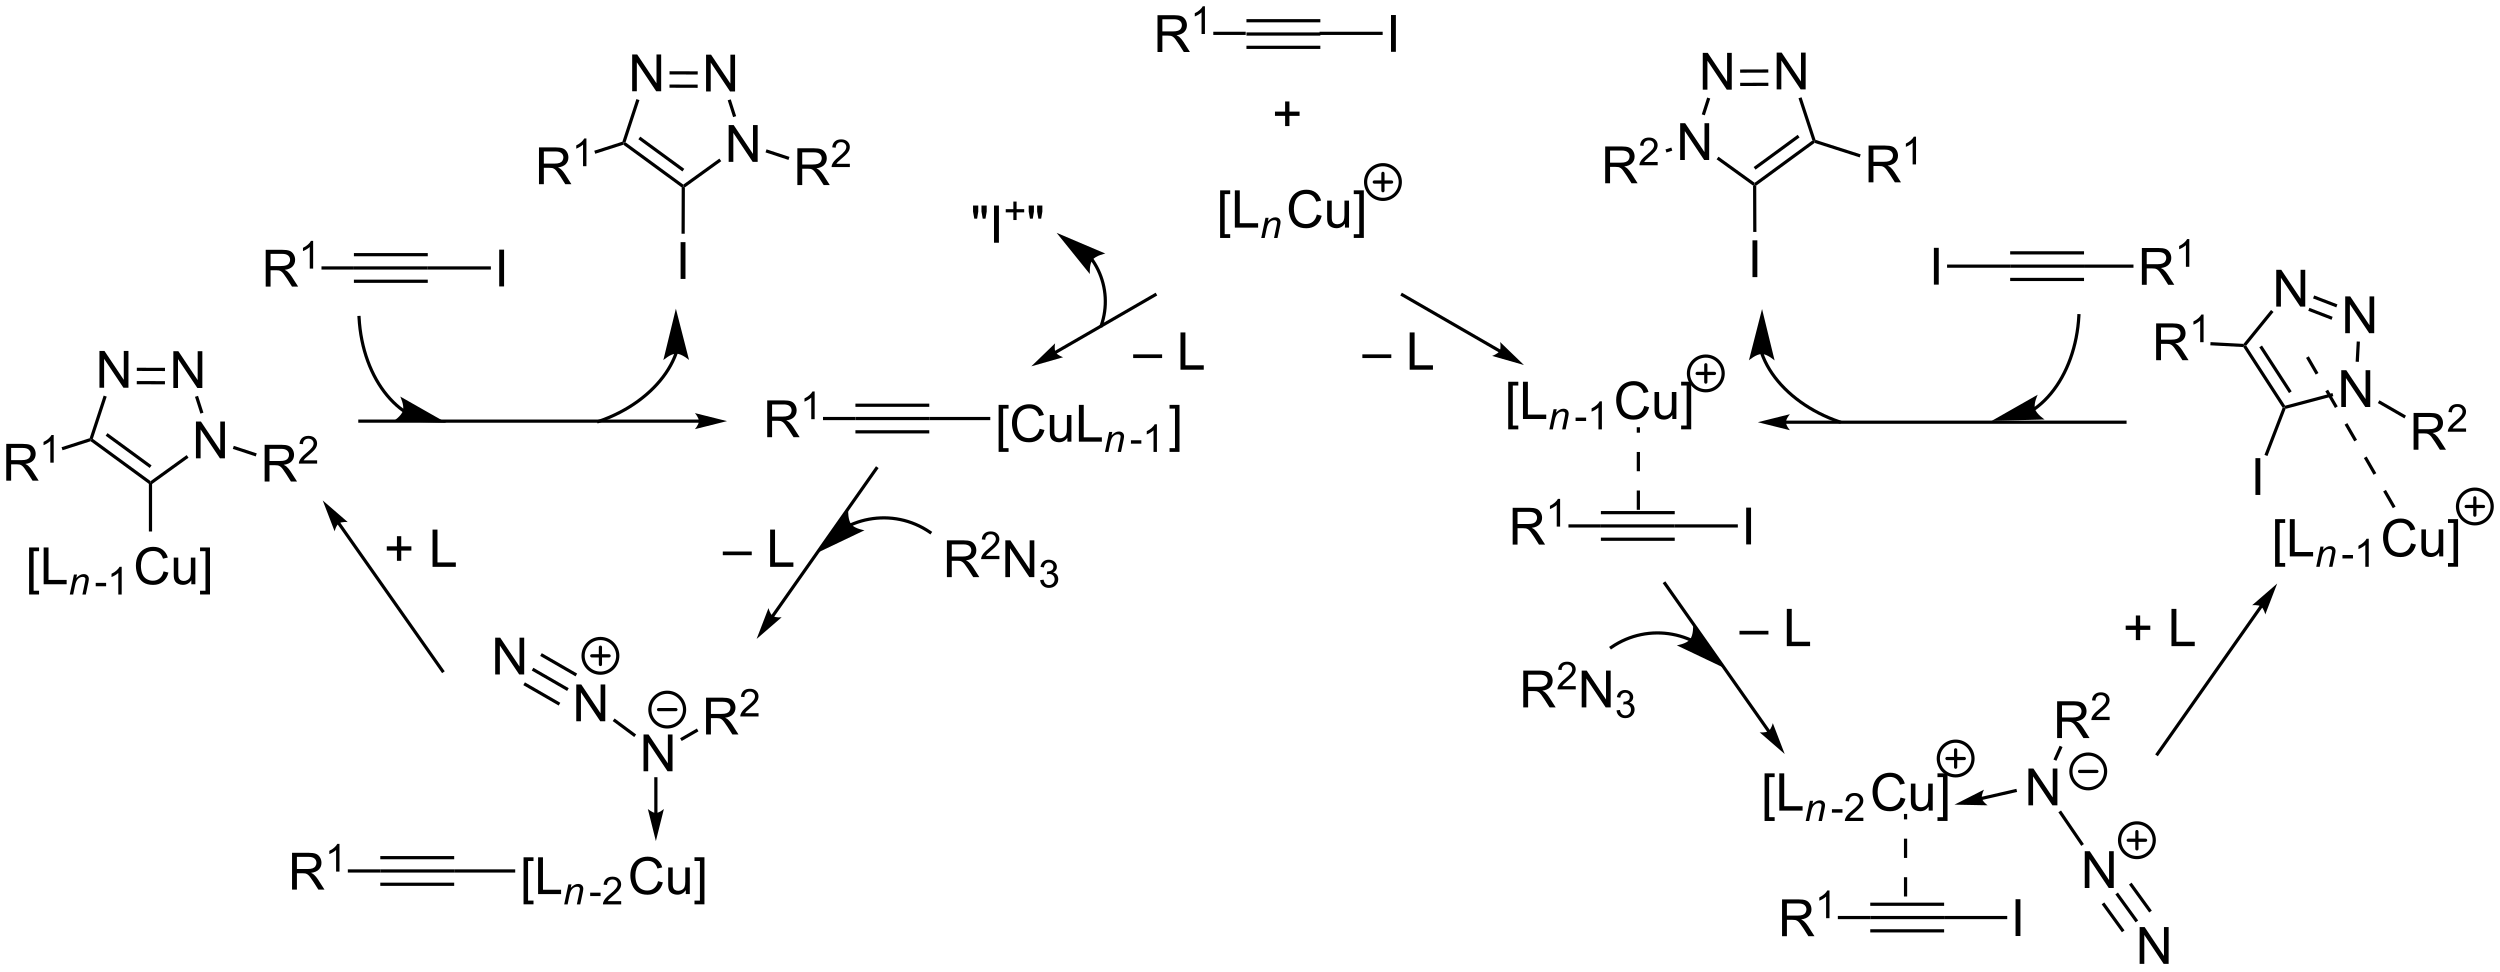 <?xml version="1.0" encoding="UTF-8"?>
<!DOCTYPE svg PUBLIC '-//W3C//DTD SVG 1.0//EN'
          'http://www.w3.org/TR/2001/REC-SVG-20010904/DTD/svg10.dtd'>
<svg stroke-dasharray="none" shape-rendering="auto" xmlns="http://www.w3.org/2000/svg" font-family="'Dialog'" text-rendering="auto" width="1024" fill-opacity="1" color-interpolation="auto" color-rendering="auto" preserveAspectRatio="xMidYMid meet" font-size="12px" viewBox="0 0 1024 398" fill="black" xmlns:xlink="http://www.w3.org/1999/xlink" stroke="black" image-rendering="auto" stroke-miterlimit="10" stroke-linecap="square" stroke-linejoin="miter" font-style="normal" stroke-width="1" height="398" stroke-dashoffset="0" font-weight="normal" stroke-opacity="1"
><!--Generated by the Batik Graphics2D SVG Generator--><defs id="genericDefs"
  /><g
  ><defs id="defs1"
    ><clipPath clipPathUnits="userSpaceOnUse" id="clipPath1"
      ><path d="M3.005 2.81 L403.196 2.81 L403.196 158.094 L3.005 158.094 L3.005 2.81 Z"
      /></clipPath
      ><clipPath clipPathUnits="userSpaceOnUse" id="clipPath2"
      ><path d="M68.106 278.686 L68.106 429.652 L457.171 429.652 L457.171 278.686 Z"
      /></clipPath
    ></defs
    ><g transform="scale(2.559,2.559) translate(-3.005,-2.81) matrix(1.029,0,0,1.029,-67.049,-283.846)"
    ><path d="M261.966 284.12 L261.966 283.62 L273.461 283.62 L273.461 284.12 ZM261.966 282.051 L273.461 282.051 L273.461 281.551 L261.966 281.551 ZM261.966 286.19 L273.461 286.19 L273.461 285.69 L261.966 285.69 Z" stroke="none" clip-path="url(#clipPath2)"
    /></g
    ><g transform="matrix(2.632,0,0,2.632,-179.252,-733.488)"
    ><path d="M284.578 286.745 L284.578 281.019 L285.335 281.019 L285.335 286.745 L284.578 286.745 Z" stroke="none" clip-path="url(#clipPath2)"
    /></g
    ><g transform="matrix(2.632,0,0,2.632,-179.252,-733.488)"
    ><path d="M273.461 284.12 L273.461 283.62 L283.28 283.62 L283.28 284.12 Z" stroke="none" clip-path="url(#clipPath2)"
    /></g
    ><g transform="matrix(2.632,0,0,2.632,-179.252,-733.488)"
    ><path d="M257.982 315.713 L257.982 308.304 L259.55 308.304 L259.55 308.892 L258.694 308.892 L258.694 315.123 L259.55 315.123 L259.55 315.713 L257.982 315.713 ZM260.274 314.102 L260.274 308.304 L261.042 308.304 L261.042 313.417 L263.897 313.417 L263.897 314.102 L260.274 314.102 Z" stroke="none" clip-path="url(#clipPath2)"
    /></g
    ><g transform="matrix(2.632,0,0,2.632,-179.252,-733.488)"
    ><path d="M264.382 315.722 L265.041 312.572 L265.527 312.572 L265.413 313.12 Q265.729 312.797 266.004 312.649 Q266.281 312.501 266.57 312.501 Q266.951 312.501 267.169 312.708 Q267.388 312.916 267.388 313.262 Q267.388 313.438 267.311 313.814 L266.91 315.722 L266.374 315.722 L266.791 313.725 Q266.854 313.434 266.854 313.296 Q266.854 313.137 266.746 313.041 Q266.637 312.942 266.433 312.942 Q266.02 312.942 265.697 313.238 Q265.377 313.535 265.225 314.257 L264.92 315.722 L264.382 315.722 Z" stroke="none" clip-path="url(#clipPath2)"
    /></g
    ><g transform="matrix(2.632,0,0,2.632,-179.252,-733.488)"
    ><path d="M273.033 312.069 L273.8 312.262 Q273.56 313.208 272.932 313.707 Q272.305 314.202 271.401 314.202 Q270.462 314.202 269.874 313.82 Q269.288 313.438 268.98 312.715 Q268.674 311.99 268.674 311.16 Q268.674 310.253 269.019 309.58 Q269.368 308.905 270.006 308.555 Q270.644 308.204 271.411 308.204 Q272.281 308.204 272.874 308.647 Q273.468 309.09 273.702 309.894 L272.946 310.071 Q272.745 309.438 272.36 309.151 Q271.978 308.86 271.395 308.86 Q270.728 308.86 270.277 309.182 Q269.829 309.501 269.647 310.042 Q269.465 310.582 269.465 311.154 Q269.465 311.895 269.681 312.446 Q269.898 312.997 270.351 313.272 Q270.807 313.543 271.337 313.543 Q271.981 313.543 272.426 313.171 Q272.874 312.8 273.033 312.069 ZM277.408 314.102 L277.408 313.485 Q276.918 314.197 276.074 314.197 Q275.702 314.197 275.381 314.055 Q275.059 313.912 274.901 313.696 Q274.745 313.48 274.682 313.169 Q274.64 312.958 274.64 312.504 L274.64 309.902 L275.352 309.902 L275.352 312.23 Q275.352 312.789 275.394 312.982 Q275.462 313.264 275.678 313.425 Q275.897 313.583 276.216 313.583 Q276.538 313.583 276.818 313.419 Q277.1 313.256 277.216 312.974 Q277.332 312.689 277.332 312.151 L277.332 309.902 L278.044 309.902 L278.044 314.102 L277.408 314.102 ZM280.349 315.713 L278.781 315.713 L278.781 315.123 L279.638 315.123 L279.638 308.892 L278.781 308.892 L278.781 308.304 L280.349 308.304 L280.349 315.713 Z" stroke="none" clip-path="url(#clipPath2)"
    /></g
    ><g transform="matrix(2.632,0,0,2.632,-179.252,-733.488)"
    ><path d="M268.099 298.303 L268.099 296.713 L266.52 296.713 L266.52 296.049 L268.099 296.049 L268.099 294.472 L268.771 294.472 L268.771 296.049 L270.348 296.049 L270.348 296.713 L268.771 296.713 L268.771 298.303 L268.099 298.303 Z" stroke="none" clip-path="url(#clipPath2)"
    /></g
    ><g transform="matrix(2.632,0,0,2.632,-179.252,-733.488)"
    ><path d="M232.513 333.721 L247.984 324.789 L248.2 324.664 L247.951 324.231 L247.734 324.356 L232.264 333.287 L232.047 333.412 L232.297 333.846 L232.513 333.721 ZM228.6 335.692 L233.555 334.274 C233.555 334.274 232.662 333.978 232.389 333.504 C232.115 333.03 232.305 332.109 232.305 332.109 Z" stroke="none" clip-path="url(#clipPath2)"
    /></g
    ><g transform="matrix(2.632,0,0,2.632,-179.252,-733.488)"
    ><path d="M301.601 333.082 L286.486 324.356 L286.27 324.231 L286.02 324.664 L286.236 324.789 L301.351 333.515 L301.568 333.64 L301.818 333.207 L301.601 333.082 ZM305.265 335.486 L301.56 331.904 C301.56 331.904 301.75 332.825 301.476 333.299 C301.203 333.772 300.31 334.069 300.31 334.069 Z" stroke="none" clip-path="url(#clipPath2)"
    /></g
    ><g transform="matrix(2.632,0,0,2.632,-179.252,-733.488)"
    ><path d="M187.5 346.714 L187.5 340.988 L190.039 340.988 Q190.805 340.988 191.203 341.141 Q191.602 341.295 191.839 341.686 Q192.078 342.076 192.078 342.55 Q192.078 343.16 191.683 343.579 Q191.289 343.995 190.464 344.108 Q190.766 344.253 190.922 344.394 Q191.253 344.699 191.55 345.154 L192.547 346.714 L191.594 346.714 L190.836 345.522 Q190.503 345.006 190.287 344.733 Q190.073 344.459 189.904 344.35 Q189.735 344.24 189.558 344.199 Q189.43 344.17 189.136 344.17 L188.258 344.17 L188.258 346.714 L187.5 346.714 ZM188.258 343.514 L189.886 343.514 Q190.407 343.514 190.698 343.407 Q190.993 343.3 191.143 343.063 Q191.297 342.826 191.297 342.55 Q191.297 342.144 191 341.884 Q190.706 341.62 190.071 341.62 L188.258 341.62 L188.258 343.514 Z" stroke="none" clip-path="url(#clipPath2)"
    /></g
    ><g transform="matrix(2.632,0,0,2.632,-179.252,-733.488)"
    ><path d="M194.884 343.914 L194.356 343.914 L194.356 340.553 Q194.165 340.735 193.856 340.916 Q193.548 341.098 193.302 341.19 L193.302 340.68 Q193.743 340.471 194.073 340.176 Q194.405 339.879 194.544 339.602 L194.884 339.602 L194.884 343.914 Z" stroke="none" clip-path="url(#clipPath2)"
    /></g
    ><g transform="matrix(2.632,0,0,2.632,-179.252,-733.488)"
    ><path d="M196.182 344.064 L196.182 343.564 L201.228 343.564 L201.228 344.064 Z" stroke="none" clip-path="url(#clipPath2)"
    /></g
    ><g transform="matrix(2.632,0,0,2.632,-179.252,-733.488)"
    ><path d="M201.228 344.064 L201.228 343.564 L212.723 343.564 L212.723 344.064 ZM201.228 341.995 L212.723 341.995 L212.723 341.495 L201.228 341.495 ZM201.228 346.133 L212.723 346.133 L212.723 345.633 L201.228 345.633 Z" stroke="none" clip-path="url(#clipPath2)"
    /></g
    ><g transform="matrix(2.632,0,0,2.632,-179.252,-733.488)"
    ><path d="M223.512 349.005 L223.512 341.688 L225.061 341.688 L225.061 342.269 L224.215 342.269 L224.215 348.422 L225.061 348.422 L225.061 349.005 L223.512 349.005 ZM229.893 345.406 L230.651 345.597 Q230.414 346.531 229.794 347.024 Q229.174 347.513 228.281 347.513 Q227.354 347.513 226.773 347.136 Q226.195 346.758 225.891 346.045 Q225.589 345.328 225.589 344.508 Q225.589 343.612 225.93 342.948 Q226.273 342.281 226.904 341.935 Q227.534 341.589 228.292 341.589 Q229.151 341.589 229.737 342.026 Q230.323 342.464 230.555 343.258 L229.807 343.433 Q229.609 342.808 229.229 342.524 Q228.851 342.237 228.276 342.237 Q227.617 342.237 227.172 342.555 Q226.729 342.87 226.549 343.404 Q226.37 343.938 226.37 344.503 Q226.37 345.235 226.583 345.779 Q226.797 346.323 227.245 346.594 Q227.695 346.862 228.219 346.862 Q228.854 346.862 229.294 346.495 Q229.737 346.128 229.893 345.406 ZM234.215 347.414 L234.215 346.805 Q233.73 347.508 232.897 347.508 Q232.53 347.508 232.212 347.367 Q231.894 347.227 231.738 347.013 Q231.585 346.8 231.522 346.492 Q231.48 346.284 231.48 345.836 L231.48 343.266 L232.184 343.266 L232.184 345.565 Q232.184 346.117 232.225 346.308 Q232.293 346.586 232.506 346.745 Q232.723 346.901 233.038 346.901 Q233.355 346.901 233.631 346.74 Q233.91 346.578 234.025 346.3 Q234.139 346.019 234.139 345.487 L234.139 343.266 L234.842 343.266 L234.842 347.414 L234.215 347.414 ZM236.003 347.414 L236.003 341.688 L236.76 341.688 L236.76 346.737 L239.581 346.737 L239.581 347.414 L236.003 347.414 Z" stroke="none" clip-path="url(#clipPath2)"
    /></g
    ><g transform="matrix(2.632,0,0,2.632,-179.252,-733.488)"
    ><path d="M240.065 349.014 L240.715 345.903 L241.196 345.903 L241.083 346.444 Q241.395 346.126 241.667 345.979 Q241.94 345.833 242.225 345.833 Q242.602 345.833 242.817 346.038 Q243.034 346.243 243.034 346.585 Q243.034 346.759 242.958 347.13 L242.561 349.014 L242.032 349.014 L242.444 347.042 Q242.506 346.755 242.506 346.618 Q242.506 346.462 242.399 346.366 Q242.292 346.268 242.09 346.268 Q241.682 346.268 241.364 346.561 Q241.047 346.854 240.897 347.567 L240.596 349.014 L240.065 349.014 Z" stroke="none" clip-path="url(#clipPath2)"
    /></g
    ><g transform="matrix(2.632,0,0,2.632,-179.252,-733.488)"
    ><path d="M244.105 347.725 L244.105 347.194 L245.724 347.194 L245.724 347.725 L244.105 347.725 ZM248.148 349.014 L247.621 349.014 L247.621 345.653 Q247.429 345.835 247.121 346.016 Q246.812 346.198 246.566 346.29 L246.566 345.78 Q247.007 345.571 247.338 345.276 Q247.67 344.979 247.808 344.702 L248.148 344.702 L248.148 349.014 Z" stroke="none" clip-path="url(#clipPath2)"
    /></g
    ><g transform="matrix(2.632,0,0,2.632,-179.252,-733.488)"
    ><path d="M251.663 349.005 L250.113 349.005 L250.113 348.422 L250.959 348.422 L250.959 342.269 L250.113 342.269 L250.113 341.688 L251.663 341.688 L251.663 349.005 Z" stroke="none" clip-path="url(#clipPath2)"
    /></g
    ><g transform="matrix(2.632,0,0,2.632,-179.252,-733.488)"
    ><path d="M212.723 344.064 L212.723 343.564 L222.214 343.564 L222.214 344.064 Z" stroke="none" clip-path="url(#clipPath2)"
    /></g
    ><g transform="matrix(2.632,0,0,2.632,-179.252,-733.488)"
    ><path d="M237.85 319.227 L237.852 319.231 L237.858 319.238 C237.864 319.247 237.87 319.256 237.877 319.265 C237.903 319.303 237.929 319.34 237.954 319.378 C238.056 319.528 238.155 319.681 238.249 319.836 C238.439 320.147 238.614 320.469 238.773 320.799 C240.047 323.446 240.218 326.492 239.247 329.265 L239.164 329.5 L239.636 329.666 L239.719 329.43 C240.734 326.532 240.555 323.349 239.223 320.582 C239.057 320.236 238.874 319.901 238.676 319.576 C238.577 319.413 238.474 319.254 238.368 319.097 C238.341 319.058 238.314 319.019 238.287 318.98 C238.28 318.97 238.274 318.96 238.267 318.951 L238.261 318.943 L238.259 318.94 L238.115 318.735 L237.706 319.023 L237.85 319.227 ZM232.535 314.912 L237.711 321.331 C237.711 321.331 237.592 319.831 238.119 319.132 C238.647 318.434 240.123 318.14 240.123 318.14 Z" stroke="none" clip-path="url(#clipPath2)"
    /></g
    ><g transform="matrix(2.632,0,0,2.632,-179.252,-733.488)"
    ><path d="M219.731 312.714 L219.533 311.612 L219.533 310.663 L220.345 310.663 L220.345 311.612 L220.166 312.714 L219.731 312.714 ZM221.041 312.714 L220.846 311.612 L220.846 310.663 L221.658 310.663 L221.658 311.612 L221.468 312.714 L221.041 312.714 ZM222.793 316.461 L222.793 310.663 L223.56 310.663 L223.56 316.461 L222.793 316.461 Z" stroke="none" clip-path="url(#clipPath2)"
    /></g
    ><g transform="matrix(2.632,0,0,2.632,-179.252,-733.488)"
    ><path d="M225.806 312.922 L225.806 311.73 L224.621 311.73 L224.621 311.231 L225.806 311.231 L225.806 310.049 L226.31 310.049 L226.31 311.231 L227.493 311.231 L227.493 311.73 L226.31 311.73 L226.31 312.922 L225.806 312.922 Z" stroke="none" clip-path="url(#clipPath2)"
    /></g
    ><g transform="matrix(2.632,0,0,2.632,-179.252,-733.488)"
    ><path d="M228.393 312.714 L228.195 311.612 L228.195 310.663 L229.007 310.663 L229.007 311.612 L228.828 312.714 L228.393 312.714 ZM229.703 312.714 L229.508 311.612 L229.508 310.663 L230.32 310.663 L230.32 311.612 L230.131 312.714 L229.703 312.714 Z" stroke="none" clip-path="url(#clipPath2)"
    /></g
    ><g transform="matrix(2.632,0,0,2.632,-179.252,-733.488)"
    ><path d="M188.571 374.68 L204.695 351.73 L204.838 351.525 L204.429 351.238 L204.286 351.443 L188.161 374.393 L188.018 374.597 L188.427 374.885 L188.571 374.68 ZM185.851 378.116 L189.748 374.744 C189.748 374.744 188.813 374.851 188.366 374.536 C187.918 374.222 187.702 373.307 187.702 373.307 Z" stroke="none" clip-path="url(#clipPath2)"
    /></g
    ><g transform="matrix(2.632,0,0,2.632,-179.252,-733.488)"
    ><path d="M200.656 360.564 L200.665 360.56 L200.682 360.553 C200.728 360.533 200.774 360.513 200.82 360.494 C200.912 360.455 201.004 360.418 201.097 360.381 C201.84 360.091 202.608 359.872 203.39 359.729 C206.516 359.154 209.863 359.771 212.69 361.72 L212.896 361.862 L213.179 361.45 L212.973 361.308 C210.037 359.284 206.556 358.639 203.3 359.237 C202.487 359.386 201.688 359.613 200.915 359.916 C200.819 359.954 200.722 359.993 200.626 360.033 C200.578 360.053 200.531 360.073 200.483 360.094 L200.466 360.101 L200.457 360.105 L200.227 360.205 L200.427 360.664 L200.656 360.564 ZM195.201 364.754 L202.644 361.205 C202.644 361.205 201.157 360.974 200.6 360.299 C200.043 359.624 200.098 358.12 200.098 358.12 Z" stroke="none" clip-path="url(#clipPath2)"
    /></g
    ><g transform="matrix(2.632,0,0,2.632,-179.252,-733.488)"
    ><path d="M248.238 286.77 L248.238 281.044 L250.777 281.044 Q251.543 281.044 251.941 281.197 Q252.34 281.351 252.577 281.742 Q252.816 282.132 252.816 282.606 Q252.816 283.216 252.42 283.635 Q252.027 284.052 251.202 284.164 Q251.504 284.309 251.66 284.45 Q251.991 284.755 252.288 285.211 L253.285 286.77 L252.332 286.77 L251.574 285.578 Q251.241 285.062 251.025 284.789 Q250.811 284.515 250.642 284.406 Q250.472 284.296 250.295 284.255 Q250.168 284.226 249.874 284.226 L248.996 284.226 L248.996 286.77 L248.238 286.77 ZM248.996 283.57 L250.624 283.57 Q251.144 283.57 251.436 283.463 Q251.73 283.356 251.881 283.119 Q252.035 282.882 252.035 282.606 Q252.035 282.2 251.738 281.94 Q251.444 281.677 250.808 281.677 L248.996 281.677 L248.996 283.57 Z" stroke="none" clip-path="url(#clipPath2)"
    /></g
    ><g transform="matrix(2.632,0,0,2.632,-179.252,-733.488)"
    ><path d="M255.621 283.97 L255.094 283.97 L255.094 280.609 Q254.903 280.791 254.594 280.972 Q254.286 281.154 254.04 281.246 L254.04 280.736 Q254.481 280.527 254.811 280.232 Q255.143 279.935 255.282 279.658 L255.621 279.658 L255.621 283.97 Z" stroke="none" clip-path="url(#clipPath2)"
    /></g
    ><g transform="matrix(2.632,0,0,2.632,-179.252,-733.488)"
    ><path d="M261.966 283.62 L261.966 284.12 L256.92 284.12 L256.92 283.62 Z" stroke="none" clip-path="url(#clipPath2)"
    /></g
    ><g stroke-width="0.5" transform="matrix(2.632,0,0,2.632,-179.252,-733.488)" stroke-linejoin="round" stroke-linecap="round"
    ><path fill="none" d="M283.322 309.71 C281.83 309.71 280.622 308.501 280.622 307.01 C280.622 305.519 281.83 304.31 283.322 304.31 C284.813 304.31 286.022 305.519 286.022 307.01 C286.022 308.501 284.813 309.71 283.322 309.71 M281.972 307.01 L284.672 307.01 M283.322 305.66 L283.322 308.36" clip-path="url(#clipPath2)"
    /></g
    ><g transform="matrix(2.632,0,0,2.632,-179.252,-733.488)"
    ><path d="M215.465 368.495 L215.465 362.768 L218.004 362.768 Q218.769 362.768 219.168 362.922 Q219.566 363.076 219.803 363.466 Q220.043 363.857 220.043 364.331 Q220.043 364.94 219.647 365.36 Q219.254 365.776 218.428 365.888 Q218.73 366.034 218.887 366.175 Q219.217 366.479 219.514 366.935 L220.512 368.495 L219.559 368.495 L218.801 367.302 Q218.467 366.787 218.251 366.513 Q218.038 366.24 217.869 366.13 Q217.699 366.021 217.522 365.979 Q217.394 365.951 217.1 365.951 L216.223 365.951 L216.223 368.495 L215.465 368.495 ZM216.223 365.295 L217.85 365.295 Q218.371 365.295 218.663 365.188 Q218.957 365.081 219.108 364.844 Q219.262 364.607 219.262 364.331 Q219.262 363.925 218.965 363.664 Q218.671 363.401 218.035 363.401 L216.223 363.401 L216.223 365.295 Z" stroke="none" clip-path="url(#clipPath2)"
    /></g
    ><g transform="matrix(2.632,0,0,2.632,-179.252,-733.488)"
    ><path d="M223.633 365.187 L223.633 365.695 L220.794 365.695 Q220.788 365.504 220.856 365.328 Q220.964 365.039 221.202 364.757 Q221.442 364.476 221.893 364.107 Q222.593 363.533 222.839 363.197 Q223.085 362.861 223.085 362.562 Q223.085 362.25 222.86 362.035 Q222.637 361.818 222.276 361.818 Q221.895 361.818 221.667 362.047 Q221.438 362.275 221.436 362.679 L220.893 362.625 Q220.95 362.017 221.313 361.701 Q221.677 361.382 222.288 361.382 Q222.907 361.382 223.266 361.726 Q223.628 362.068 223.628 362.574 Q223.628 362.832 223.522 363.082 Q223.417 363.33 223.171 363.605 Q222.927 363.881 222.358 364.361 Q221.883 364.76 221.749 364.902 Q221.614 365.045 221.526 365.187 L223.633 365.187 Z" stroke="none" clip-path="url(#clipPath2)"
    /></g
    ><g transform="matrix(2.632,0,0,2.632,-179.252,-733.488)"
    ><path d="M224.558 368.495 L224.558 362.768 L225.337 362.768 L228.345 367.263 L228.345 362.768 L229.071 362.768 L229.071 368.495 L228.293 368.495 L225.285 363.995 L225.285 368.495 L224.558 368.495 Z" stroke="none" clip-path="url(#clipPath2)"
    /></g
    ><g transform="matrix(2.632,0,0,2.632,-179.252,-733.488)"
    ><path d="M229.978 368.96 L230.506 368.89 Q230.597 369.339 230.814 369.536 Q231.033 369.734 231.347 369.734 Q231.718 369.734 231.974 369.476 Q232.232 369.218 232.232 368.837 Q232.232 368.474 231.994 368.24 Q231.757 368.003 231.39 368.003 Q231.242 368.003 231.019 368.062 L231.078 367.599 Q231.131 367.605 231.162 367.605 Q231.5 367.605 231.769 367.429 Q232.039 367.253 232.039 366.886 Q232.039 366.597 231.841 366.408 Q231.646 366.216 231.336 366.216 Q231.027 366.216 230.822 366.409 Q230.617 366.603 230.558 366.99 L230.031 366.896 Q230.129 366.365 230.47 366.074 Q230.814 365.783 231.324 365.783 Q231.675 365.783 231.97 365.933 Q232.267 366.083 232.423 366.345 Q232.58 366.605 232.58 366.898 Q232.58 367.177 232.429 367.406 Q232.281 367.634 231.988 367.769 Q232.369 367.857 232.58 368.134 Q232.791 368.409 232.791 368.825 Q232.791 369.388 232.381 369.781 Q231.97 370.171 231.343 370.171 Q230.779 370.171 230.404 369.835 Q230.031 369.497 229.978 368.96 Z" stroke="none" clip-path="url(#clipPath2)"
    /></g
    ><g transform="matrix(2.632,0,0,2.632,-179.252,-733.488)"
    ><path d="M149.581 419.414 L149.581 412.096 L151.131 412.096 L151.131 412.677 L150.284 412.677 L150.284 418.831 L151.131 418.831 L151.131 419.414 L149.581 419.414 ZM151.845 417.823 L151.845 412.096 L152.603 412.096 L152.603 417.146 L155.424 417.146 L155.424 417.823 L151.845 417.823 Z" stroke="none" clip-path="url(#clipPath2)"
    /></g
    ><g transform="matrix(2.632,0,0,2.632,-179.252,-733.488)"
    ><path d="M155.908 419.423 L156.558 416.312 L157.039 416.312 L156.926 416.853 Q157.238 416.534 157.51 416.388 Q157.783 416.241 158.068 416.241 Q158.445 416.241 158.66 416.446 Q158.877 416.651 158.877 416.993 Q158.877 417.167 158.801 417.538 L158.404 419.423 L157.875 419.423 L158.287 417.45 Q158.349 417.163 158.349 417.026 Q158.349 416.87 158.242 416.774 Q158.135 416.677 157.933 416.677 Q157.525 416.677 157.207 416.97 Q156.89 417.263 156.74 417.976 L156.439 419.423 L155.908 419.423 Z" stroke="none" clip-path="url(#clipPath2)"
    /></g
    ><g transform="matrix(2.632,0,0,2.632,-179.252,-733.488)"
    ><path d="M159.948 418.134 L159.948 417.603 L161.567 417.603 L161.567 418.134 L159.948 418.134 ZM164.776 418.915 L164.776 419.423 L161.936 419.423 Q161.93 419.231 161.999 419.056 Q162.106 418.767 162.345 418.485 Q162.585 418.204 163.036 417.835 Q163.735 417.261 163.981 416.925 Q164.227 416.589 164.227 416.29 Q164.227 415.978 164.003 415.763 Q163.78 415.546 163.419 415.546 Q163.038 415.546 162.809 415.774 Q162.581 416.003 162.579 416.407 L162.036 416.353 Q162.093 415.745 162.456 415.429 Q162.819 415.11 163.43 415.11 Q164.05 415.11 164.409 415.454 Q164.77 415.796 164.77 416.302 Q164.77 416.56 164.665 416.81 Q164.559 417.058 164.313 417.333 Q164.069 417.608 163.501 418.089 Q163.026 418.487 162.891 418.63 Q162.757 418.772 162.669 418.915 L164.776 418.915 Z" stroke="none" clip-path="url(#clipPath2)"
    /></g
    ><g transform="matrix(2.632,0,0,2.632,-179.252,-733.488)"
    ><path d="M170.506 415.815 L171.263 416.005 Q171.026 416.94 170.407 417.432 Q169.787 417.922 168.894 417.922 Q167.967 417.922 167.386 417.544 Q166.808 417.167 166.503 416.453 Q166.201 415.737 166.201 414.917 Q166.201 414.021 166.542 413.357 Q166.886 412.69 167.516 412.344 Q168.146 411.997 168.904 411.997 Q169.763 411.997 170.349 412.435 Q170.935 412.872 171.167 413.667 L170.42 413.841 Q170.222 413.216 169.842 412.932 Q169.464 412.646 168.888 412.646 Q168.23 412.646 167.784 412.963 Q167.342 413.279 167.162 413.812 Q166.982 414.346 166.982 414.911 Q166.982 415.643 167.196 416.187 Q167.409 416.732 167.857 417.002 Q168.308 417.271 168.831 417.271 Q169.467 417.271 169.907 416.904 Q170.349 416.536 170.506 415.815 ZM174.827 417.823 L174.827 417.213 Q174.343 417.917 173.51 417.917 Q173.142 417.917 172.825 417.776 Q172.507 417.635 172.351 417.422 Q172.197 417.208 172.135 416.901 Q172.093 416.693 172.093 416.245 L172.093 413.674 L172.796 413.674 L172.796 415.974 Q172.796 416.526 172.838 416.716 Q172.905 416.995 173.119 417.154 Q173.335 417.31 173.65 417.31 Q173.968 417.31 174.244 417.148 Q174.523 416.987 174.637 416.708 Q174.752 416.427 174.752 415.896 L174.752 413.674 L175.455 413.674 L175.455 417.823 L174.827 417.823 ZM177.732 419.414 L176.183 419.414 L176.183 418.831 L177.029 418.831 L177.029 412.677 L176.183 412.677 L176.183 412.096 L177.732 412.096 L177.732 419.414 Z" stroke="none" clip-path="url(#clipPath2)"
    /></g
    ><g transform="matrix(2.632,0,0,2.632,-179.252,-733.488)"
    ><path d="M148.284 413.973 L148.284 414.473 L138.787 414.473 L138.787 413.973 Z" stroke="none" clip-path="url(#clipPath2)"
    /></g
    ><g transform="matrix(2.632,0,0,2.632,-179.252,-733.488)"
    ><path d="M138.787 413.973 L138.787 414.473 L127.287 414.473 L127.287 413.973 ZM138.787 416.043 L127.287 416.043 L127.287 416.543 L138.787 416.543 ZM138.787 411.903 L127.287 411.903 L127.287 412.403 L138.787 412.403 Z" stroke="none" clip-path="url(#clipPath2)"
    /></g
    ><g transform="matrix(2.632,0,0,2.632,-179.252,-733.488)"
    ><path d="M113.554 417.123 L113.554 411.396 L116.093 411.396 Q116.859 411.396 117.257 411.55 Q117.655 411.704 117.892 412.094 Q118.132 412.485 118.132 412.959 Q118.132 413.568 117.736 413.987 Q117.343 414.404 116.517 414.516 Q116.819 414.662 116.976 414.803 Q117.306 415.107 117.603 415.563 L118.601 417.123 L117.648 417.123 L116.89 415.93 Q116.556 415.414 116.34 415.141 Q116.127 414.868 115.957 414.758 Q115.788 414.649 115.611 414.607 Q115.484 414.579 115.189 414.579 L114.312 414.579 L114.312 417.123 L113.554 417.123 ZM114.312 413.922 L115.939 413.922 Q116.46 413.922 116.752 413.815 Q117.046 413.709 117.197 413.472 Q117.351 413.235 117.351 412.959 Q117.351 412.553 117.054 412.292 Q116.76 412.029 116.124 412.029 L114.312 412.029 L114.312 413.922 Z" stroke="none" clip-path="url(#clipPath2)"
    /></g
    ><g transform="matrix(2.632,0,0,2.632,-179.252,-733.488)"
    ><path d="M120.937 414.323 L120.41 414.323 L120.41 410.962 Q120.219 411.143 119.91 411.325 Q119.601 411.506 119.355 411.598 L119.355 411.088 Q119.797 410.88 120.127 410.584 Q120.459 410.288 120.597 410.01 L120.937 410.01 L120.937 414.323 Z" stroke="none" clip-path="url(#clipPath2)"
    /></g
    ><g transform="matrix(2.632,0,0,2.632,-179.252,-733.488)"
    ><path d="M127.287 413.973 L127.287 414.473 L122.235 414.473 L122.235 413.973 Z" stroke="none" clip-path="url(#clipPath2)"
    /></g
    ><g transform="matrix(2.632,0,0,2.632,-179.252,-733.488)"
    ><path d="M168.253 398.706 L168.253 392.98 L169.031 392.98 L172.039 397.475 L172.039 392.98 L172.766 392.98 L172.766 398.706 L171.987 398.706 L168.979 394.206 L168.979 398.706 L168.253 398.706 Z" stroke="none" clip-path="url(#clipPath2)"
    /></g
    ><g transform="matrix(2.632,0,0,2.632,-179.252,-733.488)"
    ><path d="M177.983 392.981 L177.983 387.255 L180.522 387.255 Q181.287 387.255 181.686 387.409 Q182.084 387.562 182.321 387.953 Q182.561 388.343 182.561 388.817 Q182.561 389.427 182.165 389.846 Q181.772 390.263 180.946 390.375 Q181.248 390.521 181.405 390.661 Q181.735 390.966 182.032 391.421 L183.03 392.981 L182.077 392.981 L181.319 391.789 Q180.985 391.273 180.769 391 Q180.556 390.726 180.387 390.617 Q180.217 390.507 180.04 390.466 Q179.912 390.437 179.618 390.437 L178.741 390.437 L178.741 392.981 L177.983 392.981 ZM178.741 389.781 L180.368 389.781 Q180.889 389.781 181.181 389.674 Q181.475 389.567 181.626 389.33 Q181.78 389.093 181.78 388.817 Q181.78 388.411 181.483 388.151 Q181.189 387.888 180.553 387.888 L178.741 387.888 L178.741 389.781 Z" stroke="none" clip-path="url(#clipPath2)"
    /></g
    ><g transform="matrix(2.632,0,0,2.632,-179.252,-733.488)"
    ><path d="M186.151 389.674 L186.151 390.181 L183.311 390.181 Q183.306 389.99 183.374 389.814 Q183.482 389.525 183.72 389.244 Q183.96 388.963 184.411 388.594 Q185.11 388.019 185.357 387.683 Q185.603 387.347 185.603 387.049 Q185.603 386.736 185.378 386.521 Q185.155 386.304 184.794 386.304 Q184.413 386.304 184.185 386.533 Q183.956 386.762 183.954 387.166 L183.411 387.111 Q183.468 386.504 183.831 386.187 Q184.194 385.869 184.806 385.869 Q185.425 385.869 185.784 386.213 Q186.145 386.554 186.145 387.06 Q186.145 387.318 186.04 387.568 Q185.935 387.816 185.689 388.092 Q185.444 388.367 184.876 388.847 Q184.401 389.246 184.267 389.388 Q184.132 389.531 184.044 389.674 L186.151 389.674 Z" stroke="none" clip-path="url(#clipPath2)"
    /></g
    ><g transform="matrix(2.632,0,0,2.632,-179.252,-733.488)"
    ><path d="M174.193 393.998 L173.943 393.565 L176.553 392.059 L176.803 392.492 Z" stroke="none" clip-path="url(#clipPath2)"
    /></g
    ><g transform="matrix(2.632,0,0,2.632,-179.252,-733.488)"
    ><path d="M157.786 390.928 L157.786 385.201 L158.565 385.201 L161.573 389.696 L161.573 385.201 L162.299 385.201 L162.299 390.928 L161.521 390.928 L158.513 386.428 L158.513 390.928 L157.786 390.928 Z" stroke="none" clip-path="url(#clipPath2)"
    /></g
    ><g transform="matrix(2.632,0,0,2.632,-179.252,-733.488)"
    ><path d="M167.102 392.981 L166.804 393.382 L163.453 390.892 L163.751 390.491 Z" stroke="none" clip-path="url(#clipPath2)"
    /></g
    ><g transform="matrix(2.632,0,0,2.632,-179.252,-733.488)"
    ><path d="M145.168 383.643 L145.168 377.916 L145.946 377.916 L148.954 382.411 L148.954 377.916 L149.681 377.916 L149.681 383.643 L148.902 383.643 L145.894 379.143 L145.894 383.643 L145.168 383.643 Z" stroke="none" clip-path="url(#clipPath2)"
    /></g
    ><g transform="matrix(2.632,0,0,2.632,-179.252,-733.488)"
    ><path d="M156.611 385.778 L156.361 386.211 L150.858 383.034 L151.108 382.601 ZM155.3 388.049 L149.797 384.872 L149.547 385.305 L155.05 388.482 ZM157.923 383.507 L152.42 380.329 L152.17 380.762 L157.673 383.94 Z" stroke="none" clip-path="url(#clipPath2)"
    /></g
    ><g stroke-width="0.5" transform="matrix(2.632,0,0,2.632,-179.252,-733.488)" stroke-linejoin="round" stroke-linecap="round"
    ><path fill="none" d="M161.544 383.443 C160.053 383.443 158.845 382.235 158.845 380.743 C158.845 379.252 160.053 378.043 161.544 378.043 C163.036 378.043 164.244 379.252 164.244 380.743 C164.244 382.235 163.036 383.443 161.544 383.443 M160.195 380.743 L162.894 380.743 M161.544 379.393 L161.544 382.093" clip-path="url(#clipPath2)"
    /></g
    ><g stroke-width="0.5" transform="matrix(2.632,0,0,2.632,-179.252,-733.488)" stroke-linejoin="round" stroke-linecap="round"
    ><path fill="none" d="M171.94 391.811 C170.449 391.811 169.24 390.602 169.24 389.111 C169.24 387.62 170.449 386.411 171.94 386.411 C173.432 386.411 174.64 387.62 174.64 389.111 C174.64 390.602 173.432 391.811 171.94 391.811 M170.59 389.111 L173.291 389.111" clip-path="url(#clipPath2)"
    /></g
    ><g transform="matrix(2.632,0,0,2.632,-179.252,-733.488)"
    ><path d="M120.638 360.284 L136.762 383.234 L136.906 383.439 L137.315 383.151 L137.172 382.947 L121.047 359.997 L120.904 359.792 L120.495 360.079 L120.638 360.284 ZM118.328 356.56 L120.179 361.37 C120.179 361.37 120.395 360.455 120.843 360.14 C121.29 359.826 122.225 359.933 122.225 359.933 Z" stroke="none" clip-path="url(#clipPath2)"
    /></g
    ><g transform="matrix(2.632,0,0,2.632,-179.252,-733.488)"
    ><path d="M72.634 371.197 L72.634 363.879 L74.183 363.879 L74.183 364.46 L73.337 364.46 L73.337 370.613 L74.183 370.613 L74.183 371.197 L72.634 371.197 ZM74.898 369.605 L74.898 363.879 L75.656 363.879 L75.656 368.928 L78.476 368.928 L78.476 369.605 L74.898 369.605 Z" stroke="none" clip-path="url(#clipPath2)"
    /></g
    ><g transform="matrix(2.632,0,0,2.632,-179.252,-733.488)"
    ><path d="M78.96 371.205 L79.611 368.094 L80.091 368.094 L79.978 368.635 Q80.29 368.317 80.562 368.17 Q80.835 368.024 81.121 368.024 Q81.498 368.024 81.712 368.229 Q81.929 368.434 81.929 368.776 Q81.929 368.95 81.853 369.321 L81.457 371.205 L80.927 371.205 L81.339 369.233 Q81.402 368.946 81.402 368.809 Q81.402 368.653 81.294 368.557 Q81.187 368.459 80.986 368.459 Q80.578 368.459 80.259 368.752 Q79.943 369.045 79.792 369.758 L79.492 371.205 L78.96 371.205 Z" stroke="none" clip-path="url(#clipPath2)"
    /></g
    ><g transform="matrix(2.632,0,0,2.632,-179.252,-733.488)"
    ><path d="M83.001 369.916 L83.001 369.385 L84.62 369.385 L84.62 369.916 L83.001 369.916 ZM87.043 371.205 L86.516 371.205 L86.516 367.844 Q86.325 368.026 86.016 368.207 Q85.707 368.389 85.461 368.481 L85.461 367.971 Q85.903 367.762 86.233 367.467 Q86.565 367.17 86.704 366.893 L87.043 366.893 L87.043 371.205 Z" stroke="none" clip-path="url(#clipPath2)"
    /></g
    ><g transform="matrix(2.632,0,0,2.632,-179.252,-733.488)"
    ><path d="M93.558 367.598 L94.316 367.788 Q94.079 368.723 93.459 369.215 Q92.839 369.704 91.946 369.704 Q91.019 369.704 90.438 369.327 Q89.86 368.949 89.555 368.236 Q89.253 367.519 89.253 366.699 Q89.253 365.803 89.595 365.139 Q89.938 364.473 90.569 364.126 Q91.199 363.78 91.957 363.78 Q92.816 363.78 93.402 364.217 Q93.988 364.655 94.22 365.449 L93.472 365.624 Q93.274 364.999 92.894 364.715 Q92.516 364.428 91.941 364.428 Q91.282 364.428 90.837 364.746 Q90.394 365.061 90.214 365.595 Q90.035 366.129 90.035 366.694 Q90.035 367.426 90.248 367.97 Q90.462 368.514 90.91 368.785 Q91.36 369.053 91.884 369.053 Q92.519 369.053 92.959 368.686 Q93.402 368.319 93.558 367.598 ZM97.88 369.605 L97.88 368.996 Q97.395 369.699 96.562 369.699 Q96.195 369.699 95.877 369.558 Q95.559 369.418 95.403 369.204 Q95.249 368.991 95.187 368.683 Q95.145 368.475 95.145 368.027 L95.145 365.457 L95.849 365.457 L95.849 367.756 Q95.849 368.308 95.89 368.499 Q95.958 368.777 96.171 368.936 Q96.388 369.092 96.703 369.092 Q97.02 369.092 97.296 368.931 Q97.575 368.769 97.69 368.491 Q97.804 368.21 97.804 367.678 L97.804 365.457 L98.507 365.457 L98.507 369.605 L97.88 369.605 ZM100.785 371.197 L99.235 371.197 L99.235 370.613 L100.082 370.613 L100.082 364.46 L99.235 364.46 L99.235 363.879 L100.785 363.879 L100.785 371.197 Z" stroke="none" clip-path="url(#clipPath2)"
    /></g
    ><g transform="matrix(2.632,0,0,2.632,-179.252,-733.488)"
    ><path d="M83.581 339.022 L83.581 333.295 L84.36 333.295 L87.367 337.79 L87.367 333.295 L88.094 333.295 L88.094 339.022 L87.315 339.022 L84.308 334.522 L84.308 339.022 L83.581 339.022 Z" stroke="none" clip-path="url(#clipPath2)"
    /></g
    ><g transform="matrix(2.632,0,0,2.632,-179.252,-733.488)"
    ><path d="M98.597 350.01 L98.597 344.284 L99.376 344.284 L102.384 348.778 L102.384 344.284 L103.11 344.284 L103.11 350.01 L102.332 350.01 L99.324 345.51 L99.324 350.01 L98.597 350.01 Z" stroke="none" clip-path="url(#clipPath2)"
    /></g
    ><g transform="matrix(2.632,0,0,2.632,-179.252,-733.488)"
    ><path d="M95.081 339.061 L95.081 333.334 L95.859 333.334 L98.867 337.829 L98.867 333.334 L99.594 333.334 L99.594 339.061 L98.815 339.061 L95.807 334.561 L95.807 339.061 L95.081 339.061 Z" stroke="none" clip-path="url(#clipPath2)"
    /></g
    ><g transform="matrix(2.632,0,0,2.632,-179.252,-733.488)"
    ><path d="M84.237 340.244 L84.712 340.4 L82.55 346.977 L82.256 347.072 L82.058 346.873 Z" stroke="none" clip-path="url(#clipPath2)"
    /></g
    ><g transform="matrix(2.632,0,0,2.632,-179.252,-733.488)"
    ><path d="M82.211 347.349 L82.256 347.072 L82.55 346.977 L91.537 353.554 L91.535 354.172 ZM84.544 346.491 L91.397 351.506 L91.693 351.103 L84.839 346.087 Z" stroke="none" clip-path="url(#clipPath2)"
    /></g
    ><g transform="matrix(2.632,0,0,2.632,-179.252,-733.488)"
    ><path d="M91.535 354.172 L91.537 353.554 L97.151 349.504 L97.444 349.91 Z" stroke="none" clip-path="url(#clipPath2)"
    /></g
    ><g transform="matrix(2.632,0,0,2.632,-179.252,-733.488)"
    ><path d="M99.765 342.899 L99.289 343.052 L98.449 340.437 L98.925 340.284 Z" stroke="none" clip-path="url(#clipPath2)"
    /></g
    ><g transform="matrix(2.632,0,0,2.632,-179.252,-733.488)"
    ><path d="M93.782 335.924 L93.78 336.424 L89.396 336.409 L89.397 335.909 ZM93.775 337.994 L89.39 337.979 L89.389 338.479 L93.773 338.494 Z" stroke="none" clip-path="url(#clipPath2)"
    /></g
    ><g transform="matrix(2.632,0,0,2.632,-179.252,-733.488)"
    ><path d="M91.273 354.052 L91.273 361.144 L91.273 361.394 L91.773 361.394 L91.773 361.144 L91.773 354.052 L91.773 353.802 L91.273 353.802 L91.273 354.052 Z" stroke="none" clip-path="url(#clipPath2)"
    /></g
    ><g transform="matrix(2.632,0,0,2.632,-179.252,-733.488)"
    ><path d="M69.078 353.486 L69.078 347.76 L71.618 347.76 Q72.383 347.76 72.781 347.913 Q73.18 348.067 73.417 348.458 Q73.656 348.848 73.656 349.322 Q73.656 349.932 73.261 350.351 Q72.868 350.768 72.042 350.88 Q72.344 351.026 72.5 351.166 Q72.831 351.471 73.128 351.926 L74.125 353.486 L73.172 353.486 L72.414 352.294 Q72.081 351.778 71.865 351.505 Q71.651 351.231 71.482 351.122 Q71.313 351.012 71.136 350.971 Q71.008 350.942 70.714 350.942 L69.836 350.942 L69.836 353.486 L69.078 353.486 ZM69.836 350.286 L71.464 350.286 Q71.985 350.286 72.276 350.179 Q72.571 350.072 72.722 349.835 Q72.875 349.598 72.875 349.322 Q72.875 348.916 72.578 348.656 Q72.284 348.393 71.649 348.393 L69.836 348.393 L69.836 350.286 Z" stroke="none" clip-path="url(#clipPath2)"
    /></g
    ><g transform="matrix(2.632,0,0,2.632,-179.252,-733.488)"
    ><path d="M76.462 350.686 L75.935 350.686 L75.935 347.325 Q75.743 347.507 75.435 347.688 Q75.126 347.87 74.88 347.962 L74.88 347.452 Q75.321 347.243 75.651 346.948 Q75.983 346.651 76.122 346.374 L76.462 346.374 L76.462 350.686 Z" stroke="none" clip-path="url(#clipPath2)"
    /></g
    ><g transform="matrix(2.632,0,0,2.632,-179.252,-733.488)"
    ><path d="M82.058 346.873 L82.256 347.072 L82.211 347.349 L77.836 348.753 L77.683 348.277 Z" stroke="none" clip-path="url(#clipPath2)"
    /></g
    ><g transform="matrix(2.632,0,0,2.632,-179.252,-733.488)"
    ><path d="M109.288 353.624 L109.288 347.898 L111.827 347.898 Q112.593 347.898 112.991 348.051 Q113.39 348.205 113.626 348.596 Q113.866 348.986 113.866 349.46 Q113.866 350.07 113.47 350.489 Q113.077 350.906 112.251 351.017 Q112.554 351.163 112.71 351.304 Q113.041 351.609 113.338 352.064 L114.335 353.624 L113.382 353.624 L112.624 352.432 Q112.291 351.916 112.075 351.642 Q111.861 351.369 111.692 351.26 Q111.522 351.15 111.345 351.109 Q111.218 351.08 110.923 351.08 L110.046 351.08 L110.046 353.624 L109.288 353.624 ZM110.046 350.424 L111.673 350.424 Q112.194 350.424 112.486 350.317 Q112.78 350.21 112.931 349.973 Q113.085 349.736 113.085 349.46 Q113.085 349.054 112.788 348.794 Q112.494 348.531 111.858 348.531 L110.046 348.531 L110.046 350.424 Z" stroke="none" clip-path="url(#clipPath2)"
    /></g
    ><g transform="matrix(2.632,0,0,2.632,-179.252,-733.488)"
    ><path d="M117.457 350.317 L117.457 350.824 L114.617 350.824 Q114.611 350.633 114.679 350.457 Q114.787 350.168 115.025 349.887 Q115.265 349.606 115.716 349.236 Q116.416 348.662 116.662 348.326 Q116.908 347.99 116.908 347.692 Q116.908 347.379 116.683 347.164 Q116.461 346.947 116.099 346.947 Q115.718 346.947 115.49 347.176 Q115.261 347.404 115.259 347.809 L114.716 347.754 Q114.773 347.147 115.136 346.83 Q115.5 346.512 116.111 346.512 Q116.73 346.512 117.09 346.856 Q117.451 347.197 117.451 347.703 Q117.451 347.961 117.345 348.211 Q117.24 348.459 116.994 348.735 Q116.75 349.01 116.181 349.49 Q115.707 349.889 115.572 350.031 Q115.437 350.174 115.349 350.317 L117.457 350.317 Z" stroke="none" clip-path="url(#clipPath2)"
    /></g
    ><g transform="matrix(2.632,0,0,2.632,-179.252,-733.488)"
    ><path d="M104.335 348.539 L104.491 348.065 L108.061 349.238 L107.905 349.713 Z" stroke="none" clip-path="url(#clipPath2)"
    /></g
    ><g transform="matrix(2.632,0,0,2.632,-179.252,-733.488)"
    ><path d="M176.871 343.967 L124.11 343.967 L123.86 343.967 L123.86 344.467 L124.11 344.467 L176.871 344.467 L177.121 344.467 L177.121 343.967 L176.871 343.967 ZM181.246 344.217 L176.246 342.967 C176.246 342.967 176.871 343.67 176.871 344.217 C176.871 344.764 176.246 345.467 176.246 345.467 Z" stroke="none" clip-path="url(#clipPath2)"
    /></g
    ><g transform="matrix(2.632,0,0,2.632,-179.252,-733.488)"
    ><path d="M123.181 320.632 L123.181 320.132 L134.676 320.132 L134.676 320.632 ZM123.181 318.563 L134.676 318.563 L134.676 318.063 L123.181 318.063 ZM123.181 322.701 L134.676 322.701 L134.676 322.201 L123.181 322.201 Z" stroke="none" clip-path="url(#clipPath2)"
    /></g
    ><g transform="matrix(2.632,0,0,2.632,-179.252,-733.488)"
    ><path d="M145.793 323.257 L145.793 317.531 L146.551 317.531 L146.551 323.257 L145.793 323.257 Z" stroke="none" clip-path="url(#clipPath2)"
    /></g
    ><g transform="matrix(2.632,0,0,2.632,-179.252,-733.488)"
    ><path d="M134.676 320.632 L134.676 320.132 L144.496 320.132 L144.496 320.632 Z" stroke="none" clip-path="url(#clipPath2)"
    /></g
    ><g transform="matrix(2.632,0,0,2.632,-179.252,-733.488)"
    ><path d="M109.454 323.282 L109.454 317.556 L111.993 317.556 Q112.758 317.556 113.157 317.709 Q113.555 317.863 113.792 318.254 Q114.032 318.644 114.032 319.118 Q114.032 319.728 113.636 320.147 Q113.243 320.564 112.417 320.676 Q112.719 320.822 112.876 320.962 Q113.206 321.267 113.503 321.723 L114.501 323.282 L113.547 323.282 L112.79 322.09 Q112.456 321.574 112.24 321.301 Q112.026 321.027 111.857 320.918 Q111.688 320.808 111.511 320.767 Q111.383 320.738 111.089 320.738 L110.211 320.738 L110.211 323.282 L109.454 323.282 ZM110.211 320.082 L111.839 320.082 Q112.36 320.082 112.651 319.975 Q112.946 319.868 113.097 319.631 Q113.251 319.394 113.251 319.118 Q113.251 318.712 112.954 318.452 Q112.659 318.189 112.024 318.189 L110.211 318.189 L110.211 320.082 Z" stroke="none" clip-path="url(#clipPath2)"
    /></g
    ><g transform="matrix(2.632,0,0,2.632,-179.252,-733.488)"
    ><path d="M116.837 320.482 L116.31 320.482 L116.31 317.121 Q116.118 317.303 115.81 317.484 Q115.501 317.666 115.255 317.758 L115.255 317.248 Q115.697 317.039 116.027 316.744 Q116.359 316.447 116.497 316.17 L116.837 316.17 L116.837 320.482 Z" stroke="none" clip-path="url(#clipPath2)"
    /></g
    ><g transform="matrix(2.632,0,0,2.632,-179.252,-733.488)"
    ><path d="M123.181 320.132 L123.181 320.632 L118.135 320.632 L118.135 320.132 Z" stroke="none" clip-path="url(#clipPath2)"
    /></g
    ><g transform="matrix(2.632,0,0,2.632,-179.252,-733.488)"
    ><path d="M131.048 342.407 L131.047 342.407 C131.036 342.398 131.024 342.39 131.013 342.383 C130.836 342.256 130.66 342.122 130.487 341.984 C129.794 341.429 129.142 340.782 128.538 340.054 C126.116 337.132 124.487 332.908 124.231 328.079 L124.218 327.829 L123.719 327.855 L123.732 328.105 C123.993 333.042 125.662 337.368 128.153 340.373 C128.778 341.127 129.455 341.797 130.174 342.374 C130.355 342.519 130.537 342.657 130.723 342.789 C130.734 342.798 130.746 342.806 130.757 342.814 L130.758 342.814 L130.961 342.96 L131.252 342.553 L131.048 342.407 ZM137.558 344.467 L130.39 340.391 C130.39 340.391 131.051 341.744 130.815 342.587 C130.58 343.429 129.315 344.244 129.315 344.244 Z" stroke="none" clip-path="url(#clipPath2)"
    /></g
    ><g transform="matrix(2.632,0,0,2.632,-179.252,-733.488)"
    ><path d="M173.092 333.543 L173.092 333.544 C173.088 333.556 173.083 333.57 173.078 333.582 C173.005 333.788 172.925 333.993 172.839 334.198 C172.495 335.016 172.052 335.821 171.518 336.601 C169.373 339.732 165.758 342.457 161.184 344.028 L160.947 344.109 L161.11 344.582 L161.346 344.501 C166.022 342.895 169.724 340.104 171.93 336.884 C172.484 336.076 172.943 335.241 173.3 334.391 C173.39 334.178 173.473 333.964 173.549 333.75 C173.554 333.736 173.559 333.723 173.564 333.71 L173.564 333.708 L173.647 333.472 L173.175 333.307 L173.092 333.543 ZM173.288 326.716 L171.335 334.728 C171.335 334.728 172.454 333.721 173.329 333.716 C174.204 333.711 175.335 334.705 175.335 334.705 Z" stroke="none" clip-path="url(#clipPath2)"
    /></g
    ><g transform="matrix(2.632,0,0,2.632,-179.252,-733.488)"
    ><path d="M166.485 292.879 L166.485 287.152 L167.263 287.152 L170.271 291.647 L170.271 287.152 L170.998 287.152 L170.998 292.879 L170.219 292.879 L167.211 288.379 L167.211 292.879 L166.485 292.879 Z" stroke="none" clip-path="url(#clipPath2)"
    /></g
    ><g transform="matrix(2.632,0,0,2.632,-179.252,-733.488)"
    ><path d="M181.501 303.867 L181.501 298.14 L182.28 298.14 L185.288 302.635 L185.288 298.14 L186.014 298.14 L186.014 303.867 L185.236 303.867 L182.228 299.367 L182.228 303.867 L181.501 303.867 Z" stroke="none" clip-path="url(#clipPath2)"
    /></g
    ><g transform="matrix(2.632,0,0,2.632,-179.252,-733.488)"
    ><path d="M177.985 292.918 L177.985 287.191 L178.763 287.191 L181.771 291.686 L181.771 287.191 L182.498 287.191 L182.498 292.918 L181.719 292.918 L178.711 288.418 L178.711 292.918 L177.985 292.918 Z" stroke="none" clip-path="url(#clipPath2)"
    /></g
    ><g transform="matrix(2.632,0,0,2.632,-179.252,-733.488)"
    ><path d="M167.141 294.101 L167.616 294.257 L165.454 300.834 L165.16 300.929 L164.962 300.73 Z" stroke="none" clip-path="url(#clipPath2)"
    /></g
    ><g transform="matrix(2.632,0,0,2.632,-179.252,-733.488)"
    ><path d="M165.115 301.206 L165.16 300.929 L165.454 300.834 L174.441 307.411 L174.44 307.72 L174.19 307.846 ZM167.448 300.348 L174.301 305.363 L174.596 304.959 L167.743 299.945 Z" stroke="none" clip-path="url(#clipPath2)"
    /></g
    ><g transform="matrix(2.632,0,0,2.632,-179.252,-733.488)"
    ><path d="M174.69 307.848 L174.44 307.72 L174.441 307.411 L180.055 303.361 L180.347 303.767 Z" stroke="none" clip-path="url(#clipPath2)"
    /></g
    ><g transform="matrix(2.632,0,0,2.632,-179.252,-733.488)"
    ><path d="M182.669 296.756 L182.193 296.909 L181.353 294.294 L181.829 294.142 Z" stroke="none" clip-path="url(#clipPath2)"
    /></g
    ><g transform="matrix(2.632,0,0,2.632,-179.252,-733.488)"
    ><path d="M176.686 289.781 L176.684 290.281 L172.3 290.266 L172.301 289.766 ZM176.679 291.851 L172.294 291.836 L172.292 292.336 L176.677 292.351 Z" stroke="none" clip-path="url(#clipPath2)"
    /></g
    ><g transform="matrix(2.632,0,0,2.632,-179.252,-733.488)"
    ><path d="M151.982 307.344 L151.982 301.617 L154.521 301.617 Q155.287 301.617 155.685 301.771 Q156.084 301.924 156.321 302.315 Q156.56 302.705 156.56 303.179 Q156.56 303.789 156.165 304.208 Q155.771 304.625 154.946 304.737 Q155.248 304.883 155.404 305.023 Q155.735 305.328 156.032 305.784 L157.029 307.344 L156.076 307.344 L155.318 306.151 Q154.985 305.635 154.769 305.362 Q154.555 305.088 154.386 304.979 Q154.217 304.87 154.04 304.828 Q153.912 304.799 153.618 304.799 L152.74 304.799 L152.74 307.344 L151.982 307.344 ZM152.74 304.143 L154.368 304.143 Q154.888 304.143 155.18 304.036 Q155.475 303.929 155.625 303.692 Q155.779 303.455 155.779 303.179 Q155.779 302.773 155.482 302.513 Q155.188 302.25 154.553 302.25 L152.74 302.25 L152.74 304.143 Z" stroke="none" clip-path="url(#clipPath2)"
    /></g
    ><g transform="matrix(2.632,0,0,2.632,-179.252,-733.488)"
    ><path d="M159.366 304.543 L158.838 304.543 L158.838 301.182 Q158.647 301.364 158.338 301.545 Q158.03 301.727 157.784 301.819 L157.784 301.309 Q158.225 301.1 158.555 300.805 Q158.887 300.508 159.026 300.231 L159.366 300.231 L159.366 304.543 Z" stroke="none" clip-path="url(#clipPath2)"
    /></g
    ><g transform="matrix(2.632,0,0,2.632,-179.252,-733.488)"
    ><path d="M164.962 300.73 L165.16 300.929 L165.115 301.206 L160.74 302.611 L160.587 302.135 Z" stroke="none" clip-path="url(#clipPath2)"
    /></g
    ><g transform="matrix(2.632,0,0,2.632,-179.252,-733.488)"
    ><path d="M192.192 307.481 L192.192 301.755 L194.731 301.755 Q195.497 301.755 195.895 301.909 Q196.293 302.062 196.53 302.453 Q196.77 302.843 196.77 303.317 Q196.77 303.927 196.374 304.346 Q195.981 304.763 195.155 304.875 Q195.458 305.021 195.614 305.161 Q195.945 305.466 196.241 305.921 L197.239 307.481 L196.286 307.481 L195.528 306.289 Q195.195 305.773 194.978 305.5 Q194.765 305.226 194.596 305.117 Q194.426 305.007 194.249 304.966 Q194.122 304.937 193.827 304.937 L192.95 304.937 L192.95 307.481 L192.192 307.481 ZM192.95 304.281 L194.577 304.281 Q195.098 304.281 195.39 304.174 Q195.684 304.067 195.835 303.83 Q195.989 303.593 195.989 303.317 Q195.989 302.911 195.692 302.651 Q195.398 302.388 194.762 302.388 L192.95 302.388 L192.95 304.281 Z" stroke="none" clip-path="url(#clipPath2)"
    /></g
    ><g transform="matrix(2.632,0,0,2.632,-179.252,-733.488)"
    ><path d="M200.361 304.174 L200.361 304.681 L197.521 304.681 Q197.515 304.49 197.583 304.314 Q197.691 304.025 197.929 303.744 Q198.169 303.463 198.62 303.094 Q199.32 302.519 199.566 302.183 Q199.812 301.847 199.812 301.549 Q199.812 301.236 199.587 301.021 Q199.364 300.804 199.003 300.804 Q198.622 300.804 198.394 301.033 Q198.165 301.262 198.163 301.666 L197.62 301.611 Q197.677 301.004 198.04 300.687 Q198.404 300.369 199.015 300.369 Q199.634 300.369 199.993 300.713 Q200.355 301.054 200.355 301.56 Q200.355 301.818 200.249 302.068 Q200.144 302.316 199.898 302.592 Q199.654 302.867 199.085 303.347 Q198.611 303.746 198.476 303.888 Q198.341 304.031 198.253 304.174 L200.361 304.174 Z" stroke="none" clip-path="url(#clipPath2)"
    /></g
    ><g transform="matrix(2.632,0,0,2.632,-179.252,-733.488)"
    ><path d="M187.239 302.397 L187.395 301.921 L190.965 303.095 L190.809 303.57 Z" stroke="none" clip-path="url(#clipPath2)"
    /></g
    ><g transform="matrix(2.632,0,0,2.632,-179.252,-733.488)"
    ><path d="M174.023 322.089 L174.023 316.363 L174.781 316.363 L174.781 322.089 L174.023 322.089 Z" stroke="none" clip-path="url(#clipPath2)"
    /></g
    ><g transform="matrix(2.632,0,0,2.632,-179.252,-733.488)"
    ><path d="M174.19 307.846 L174.44 307.72 L174.69 307.848 L174.665 315.056 L174.165 315.054 Z" stroke="none" clip-path="url(#clipPath2)"
    /></g
    ><g transform="matrix(2.632,0,0,2.632,-179.252,-733.488)"
    ><path d="M317.239 360.779 L317.239 360.279 L328.733 360.279 L328.733 360.779 ZM317.239 358.71 L328.733 358.71 L328.733 358.21 L317.239 358.21 ZM317.239 362.848 L328.733 362.848 L328.733 362.348 L317.239 362.348 Z" stroke="none" clip-path="url(#clipPath2)"
    /></g
    ><g transform="matrix(2.632,0,0,2.632,-179.252,-733.488)"
    ><path d="M339.85 363.404 L339.85 357.678 L340.608 357.678 L340.608 363.404 L339.85 363.404 Z" stroke="none" clip-path="url(#clipPath2)"
    /></g
    ><g transform="matrix(2.632,0,0,2.632,-179.252,-733.488)"
    ><path d="M328.733 360.779 L328.733 360.279 L338.553 360.279 L338.553 360.779 Z" stroke="none" clip-path="url(#clipPath2)"
    /></g
    ><g transform="matrix(2.632,0,0,2.632,-179.252,-733.488)"
    ><path d="M303.511 363.429 L303.511 357.703 L306.05 357.703 Q306.815 357.703 307.214 357.856 Q307.612 358.01 307.849 358.401 Q308.089 358.791 308.089 359.265 Q308.089 359.875 307.693 360.294 Q307.3 360.711 306.474 360.822 Q306.776 360.968 306.933 361.109 Q307.263 361.414 307.56 361.869 L308.558 363.429 L307.605 363.429 L306.847 362.237 Q306.513 361.721 306.297 361.447 Q306.084 361.174 305.914 361.065 Q305.745 360.955 305.568 360.914 Q305.44 360.885 305.146 360.885 L304.269 360.885 L304.269 363.429 L303.511 363.429 ZM304.269 360.229 L305.896 360.229 Q306.417 360.229 306.709 360.122 Q307.003 360.015 307.154 359.778 Q307.308 359.541 307.308 359.265 Q307.308 358.859 307.011 358.599 Q306.717 358.336 306.081 358.336 L304.269 358.336 L304.269 360.229 Z" stroke="none" clip-path="url(#clipPath2)"
    /></g
    ><g transform="matrix(2.632,0,0,2.632,-179.252,-733.488)"
    ><path d="M310.894 360.629 L310.367 360.629 L310.367 357.268 Q310.176 357.45 309.867 357.631 Q309.558 357.813 309.312 357.905 L309.312 357.395 Q309.754 357.186 310.084 356.891 Q310.416 356.594 310.555 356.317 L310.894 356.317 L310.894 360.629 Z" stroke="none" clip-path="url(#clipPath2)"
    /></g
    ><g transform="matrix(2.632,0,0,2.632,-179.252,-733.488)"
    ><path d="M317.239 360.279 L317.239 360.779 L312.192 360.779 L312.192 360.279 Z" stroke="none" clip-path="url(#clipPath2)"
    /></g
    ><g transform="matrix(2.632,0,0,2.632,-179.252,-733.488)"
    ><path d="M302.819 345.499 L302.819 338.09 L304.388 338.09 L304.388 338.678 L303.531 338.678 L303.531 344.908 L304.388 344.908 L304.388 345.499 L302.819 345.499 ZM305.112 343.888 L305.112 338.09 L305.879 338.09 L305.879 343.202 L308.735 343.202 L308.735 343.888 L305.112 343.888 Z" stroke="none" clip-path="url(#clipPath2)"
    /></g
    ><g transform="matrix(2.632,0,0,2.632,-179.252,-733.488)"
    ><path d="M309.22 345.508 L309.878 342.358 L310.365 342.358 L310.25 342.905 Q310.567 342.583 310.841 342.435 Q311.118 342.286 311.407 342.286 Q311.789 342.286 312.006 342.494 Q312.226 342.702 312.226 343.048 Q312.226 343.224 312.149 343.599 L311.747 345.508 L311.211 345.508 L311.628 343.51 Q311.692 343.22 311.692 343.081 Q311.692 342.923 311.583 342.826 Q311.474 342.727 311.271 342.727 Q310.857 342.727 310.535 343.024 Q310.215 343.321 310.062 344.042 L309.758 345.508 L309.22 345.508 Z" stroke="none" clip-path="url(#clipPath2)"
    /></g
    ><g transform="matrix(2.632,0,0,2.632,-179.252,-733.488)"
    ><path d="M313.302 344.203 L313.302 343.665 L314.941 343.665 L314.941 344.203 L313.302 344.203 ZM317.396 345.508 L316.861 345.508 L316.861 342.104 Q316.668 342.288 316.355 342.472 Q316.043 342.656 315.794 342.749 L315.794 342.233 Q316.241 342.021 316.575 341.723 Q316.911 341.422 317.051 341.141 L317.396 341.141 L317.396 345.508 Z" stroke="none" clip-path="url(#clipPath2)"
    /></g
    ><g transform="matrix(2.632,0,0,2.632,-179.252,-733.488)"
    ><path d="M323.979 341.855 L324.746 342.047 Q324.506 342.994 323.879 343.492 Q323.251 343.988 322.347 343.988 Q321.408 343.988 320.82 343.606 Q320.235 343.223 319.926 342.501 Q319.62 341.776 319.62 340.945 Q319.62 340.038 319.966 339.366 Q320.314 338.691 320.952 338.34 Q321.59 337.989 322.357 337.989 Q323.228 337.989 323.821 338.432 Q324.414 338.875 324.649 339.68 L323.892 339.856 Q323.692 339.223 323.307 338.936 Q322.924 338.646 322.342 338.646 Q321.675 338.646 321.224 338.968 Q320.775 339.287 320.594 339.827 Q320.411 340.368 320.411 340.94 Q320.411 341.681 320.628 342.232 Q320.844 342.783 321.298 343.057 Q321.754 343.329 322.284 343.329 Q322.927 343.329 323.373 342.957 Q323.821 342.585 323.979 341.855 ZM328.355 343.888 L328.355 343.271 Q327.864 343.983 327.02 343.983 Q326.649 343.983 326.327 343.84 Q326.005 343.698 325.847 343.482 Q325.692 343.265 325.628 342.954 Q325.586 342.743 325.586 342.29 L325.586 339.688 L326.298 339.688 L326.298 342.016 Q326.298 342.575 326.34 342.767 Q326.409 343.049 326.625 343.21 Q326.844 343.368 327.163 343.368 Q327.485 343.368 327.764 343.205 Q328.046 343.041 328.162 342.759 Q328.278 342.474 328.278 341.937 L328.278 339.688 L328.99 339.688 L328.99 343.888 L328.355 343.888 ZM331.296 345.499 L329.727 345.499 L329.727 344.908 L330.584 344.908 L330.584 338.678 L329.727 338.678 L329.727 338.09 L331.296 338.09 L331.296 345.499 Z" stroke="none" clip-path="url(#clipPath2)"
    /></g
    ><g stroke-width="0.5" transform="matrix(2.632,0,0,2.632,-179.252,-733.488)" stroke-linejoin="round" stroke-linecap="round"
    ><path fill="none" d="M333.568 339.495 C332.077 339.495 330.868 338.286 330.868 336.795 C330.868 335.304 332.077 334.095 333.568 334.095 C335.06 334.095 336.269 335.304 336.269 336.795 C336.269 338.286 335.06 339.495 333.568 339.495 M332.219 336.795 L334.918 336.795 M333.568 335.445 L333.568 338.145" clip-path="url(#clipPath2)"
    /></g
    ><g transform="matrix(2.632,0,0,2.632,-179.252,-733.488)"
    ><path d="M343.537 392.299 L327.412 369.349 L327.269 369.145 L326.86 369.432 L327.003 369.637 L343.127 392.587 L343.271 392.791 L343.68 392.504 L343.537 392.299 ZM345.847 396.023 L343.995 391.213 C343.995 391.213 343.779 392.129 343.332 392.443 C342.885 392.757 341.95 392.65 341.95 392.65 Z" stroke="none" clip-path="url(#clipPath2)"
    /></g
    ><g transform="matrix(2.632,0,0,2.632,-179.252,-733.488)"
    ><path d="M331.241 378.012 L331.232 378.008 L331.215 378 C331.167 377.98 331.119 377.959 331.071 377.939 C330.976 377.899 330.879 377.86 330.783 377.822 C330.01 377.52 329.211 377.293 328.397 377.143 C325.142 376.545 321.661 377.19 318.724 379.215 L318.519 379.356 L318.802 379.768 L319.008 379.627 C321.835 377.677 325.182 377.061 328.308 377.635 C329.089 377.779 329.858 377.997 330.601 378.288 C330.693 378.324 330.786 378.362 330.878 378.4 C330.924 378.42 330.97 378.439 331.015 378.459 L331.033 378.467 L331.042 378.471 L331.271 378.57 L331.47 378.111 L331.241 378.012 ZM336.497 382.661 L331.599 376.026 C331.599 376.026 331.655 377.53 331.098 378.205 C330.541 378.88 329.053 379.111 329.053 379.111 Z" stroke="none" clip-path="url(#clipPath2)"
    /></g
    ><g transform="matrix(2.632,0,0,2.632,-179.252,-733.488)"
    ><path d="M305.158 388.768 L305.158 383.042 L307.697 383.042 Q308.463 383.042 308.861 383.195 Q309.26 383.349 309.497 383.74 Q309.736 384.13 309.736 384.604 Q309.736 385.214 309.34 385.633 Q308.947 386.049 308.122 386.161 Q308.424 386.307 308.58 386.448 Q308.911 386.753 309.207 387.208 L310.205 388.768 L309.252 388.768 L308.494 387.575 Q308.161 387.06 307.945 386.786 Q307.731 386.513 307.562 386.404 Q307.392 386.294 307.215 386.253 Q307.088 386.224 306.793 386.224 L305.916 386.224 L305.916 388.768 L305.158 388.768 ZM305.916 385.568 L307.543 385.568 Q308.064 385.568 308.356 385.461 Q308.65 385.354 308.801 385.117 Q308.955 384.88 308.955 384.604 Q308.955 384.198 308.658 383.938 Q308.364 383.674 307.728 383.674 L305.916 383.674 L305.916 385.568 Z" stroke="none" clip-path="url(#clipPath2)"
    /></g
    ><g transform="matrix(2.632,0,0,2.632,-179.252,-733.488)"
    ><path d="M313.327 385.46 L313.327 385.968 L310.487 385.968 Q310.481 385.777 310.549 385.601 Q310.657 385.312 310.895 385.031 Q311.135 384.75 311.587 384.38 Q312.286 383.806 312.532 383.47 Q312.778 383.134 312.778 382.835 Q312.778 382.523 312.553 382.308 Q312.331 382.091 311.969 382.091 Q311.588 382.091 311.36 382.32 Q311.131 382.548 311.129 382.953 L310.587 382.898 Q310.643 382.291 311.006 381.974 Q311.37 381.656 311.981 381.656 Q312.6 381.656 312.959 382 Q313.321 382.341 313.321 382.847 Q313.321 383.105 313.215 383.355 Q313.11 383.603 312.864 383.878 Q312.62 384.154 312.051 384.634 Q311.577 385.033 311.442 385.175 Q311.307 385.318 311.219 385.46 L313.327 385.46 Z" stroke="none" clip-path="url(#clipPath2)"
    /></g
    ><g transform="matrix(2.632,0,0,2.632,-179.252,-733.488)"
    ><path d="M314.252 388.768 L314.252 383.042 L315.03 383.042 L318.038 387.536 L318.038 383.042 L318.764 383.042 L318.764 388.768 L317.986 388.768 L314.978 384.268 L314.978 388.768 L314.252 388.768 Z" stroke="none" clip-path="url(#clipPath2)"
    /></g
    ><g transform="matrix(2.632,0,0,2.632,-179.252,-733.488)"
    ><path d="M319.671 389.233 L320.199 389.163 Q320.291 389.612 320.507 389.81 Q320.726 390.007 321.041 390.007 Q321.412 390.007 321.667 389.749 Q321.925 389.491 321.925 389.11 Q321.925 388.747 321.687 388.513 Q321.451 388.276 321.084 388.276 Q320.935 388.276 320.712 388.335 L320.771 387.872 Q320.824 387.878 320.855 387.878 Q321.193 387.878 321.462 387.702 Q321.732 387.526 321.732 387.159 Q321.732 386.87 321.535 386.681 Q321.339 386.489 321.029 386.489 Q320.72 386.489 320.515 386.683 Q320.31 386.876 320.251 387.263 L319.724 387.169 Q319.822 386.638 320.163 386.347 Q320.507 386.056 321.017 386.056 Q321.369 386.056 321.663 386.206 Q321.96 386.356 322.117 386.618 Q322.273 386.878 322.273 387.171 Q322.273 387.45 322.123 387.679 Q321.974 387.907 321.681 388.042 Q322.062 388.13 322.273 388.407 Q322.484 388.683 322.484 389.099 Q322.484 389.661 322.074 390.054 Q321.663 390.444 321.037 390.444 Q320.472 390.444 320.097 390.108 Q319.724 389.771 319.671 389.233 Z" stroke="none" clip-path="url(#clipPath2)"
    /></g
    ><g transform="matrix(2.632,0,0,2.632,-179.252,-733.488)"
    ><path d="M359.16 421.722 L359.16 421.222 L370.655 421.222 L370.655 421.722 ZM359.16 419.653 L370.655 419.653 L370.655 419.153 L359.16 419.153 ZM359.16 423.791 L370.655 423.791 L370.655 423.291 L359.16 423.291 Z" stroke="none" clip-path="url(#clipPath2)"
    /></g
    ><g transform="matrix(2.632,0,0,2.632,-179.252,-733.488)"
    ><path d="M381.772 424.347 L381.772 418.621 L382.53 418.621 L382.53 424.347 L381.772 424.347 Z" stroke="none" clip-path="url(#clipPath2)"
    /></g
    ><g transform="matrix(2.632,0,0,2.632,-179.252,-733.488)"
    ><path d="M370.655 421.722 L370.655 421.222 L380.475 421.222 L380.475 421.722 Z" stroke="none" clip-path="url(#clipPath2)"
    /></g
    ><g transform="matrix(2.632,0,0,2.632,-179.252,-733.488)"
    ><path d="M345.433 424.372 L345.433 418.646 L347.972 418.646 Q348.737 418.646 349.136 418.8 Q349.534 418.953 349.771 419.344 Q350.011 419.734 350.011 420.208 Q350.011 420.818 349.615 421.237 Q349.222 421.654 348.396 421.766 Q348.698 421.911 348.854 422.052 Q349.185 422.357 349.482 422.812 L350.479 424.372 L349.526 424.372 L348.769 423.18 Q348.435 422.664 348.219 422.391 Q348.005 422.117 347.836 422.008 Q347.667 421.898 347.49 421.857 Q347.362 421.828 347.068 421.828 L346.19 421.828 L346.19 424.372 L345.433 424.372 ZM346.19 421.172 L347.818 421.172 Q348.339 421.172 348.63 421.065 Q348.925 420.958 349.076 420.721 Q349.229 420.484 349.229 420.208 Q349.229 419.802 348.933 419.542 Q348.638 419.279 348.003 419.279 L346.19 419.279 L346.19 421.172 Z" stroke="none" clip-path="url(#clipPath2)"
    /></g
    ><g transform="matrix(2.632,0,0,2.632,-179.252,-733.488)"
    ><path d="M352.816 421.572 L352.289 421.572 L352.289 418.211 Q352.097 418.393 351.789 418.574 Q351.48 418.756 351.234 418.848 L351.234 418.338 Q351.675 418.129 352.005 417.834 Q352.337 417.537 352.476 417.26 L352.816 417.26 L352.816 421.572 Z" stroke="none" clip-path="url(#clipPath2)"
    /></g
    ><g transform="matrix(2.632,0,0,2.632,-179.252,-733.488)"
    ><path d="M359.16 421.222 L359.16 421.722 L354.114 421.722 L354.114 421.222 Z" stroke="none" clip-path="url(#clipPath2)"
    /></g
    ><g transform="matrix(2.632,0,0,2.632,-179.252,-733.488)"
    ><path d="M342.712 406.442 L342.712 399.033 L344.281 399.033 L344.281 399.621 L343.424 399.621 L343.424 405.851 L344.281 405.851 L344.281 406.442 L342.712 406.442 ZM345.005 404.831 L345.005 399.033 L345.772 399.033 L345.772 404.145 L348.628 404.145 L348.628 404.831 L345.005 404.831 Z" stroke="none" clip-path="url(#clipPath2)"
    /></g
    ><g transform="matrix(2.632,0,0,2.632,-179.252,-733.488)"
    ><path d="M349.113 406.451 L349.772 403.301 L350.258 403.301 L350.144 403.849 Q350.46 403.526 350.735 403.378 Q351.012 403.23 351.3 403.23 Q351.682 403.23 351.9 403.437 Q352.119 403.645 352.119 403.991 Q352.119 404.167 352.042 404.543 L351.64 406.451 L351.105 406.451 L351.522 404.454 Q351.585 404.163 351.585 404.024 Q351.585 403.866 351.476 403.769 Q351.368 403.671 351.164 403.671 Q350.751 403.671 350.428 403.967 Q350.108 404.264 349.956 404.986 L349.651 406.451 L349.113 406.451 Z" stroke="none" clip-path="url(#clipPath2)"
    /></g
    ><g transform="matrix(2.632,0,0,2.632,-179.252,-733.488)"
    ><path d="M353.195 405.146 L353.195 404.608 L354.835 404.608 L354.835 405.146 L353.195 405.146 ZM358.084 405.937 L358.084 406.451 L355.208 406.451 Q355.202 406.257 355.272 406.079 Q355.38 405.786 355.622 405.502 Q355.865 405.217 356.322 404.843 Q357.03 404.262 357.279 403.922 Q357.528 403.582 357.528 403.279 Q357.528 402.963 357.301 402.745 Q357.075 402.526 356.709 402.526 Q356.324 402.526 356.092 402.757 Q355.861 402.988 355.859 403.398 L355.309 403.342 Q355.367 402.727 355.734 402.407 Q356.102 402.085 356.721 402.085 Q357.348 402.085 357.712 402.433 Q358.078 402.779 358.078 403.291 Q358.078 403.552 357.971 403.805 Q357.864 404.056 357.615 404.335 Q357.368 404.614 356.792 405.1 Q356.312 405.504 356.175 405.648 Q356.039 405.793 355.95 405.937 L358.084 405.937 Z" stroke="none" clip-path="url(#clipPath2)"
    /></g
    ><g transform="matrix(2.632,0,0,2.632,-179.252,-733.488)"
    ><path d="M363.872 402.798 L364.64 402.991 Q364.4 403.937 363.772 404.435 Q363.145 404.931 362.24 404.931 Q361.301 404.931 360.714 404.549 Q360.128 404.166 359.82 403.444 Q359.514 402.719 359.514 401.888 Q359.514 400.981 359.859 400.309 Q360.207 399.634 360.845 399.283 Q361.483 398.933 362.251 398.933 Q363.121 398.933 363.714 399.376 Q364.307 399.819 364.542 400.623 L363.785 400.799 Q363.585 400.167 363.2 399.879 Q362.818 399.589 362.235 399.589 Q361.568 399.589 361.117 399.911 Q360.669 400.23 360.487 400.77 Q360.305 401.311 360.305 401.883 Q360.305 402.624 360.521 403.175 Q360.737 403.726 361.191 404 Q361.647 404.272 362.177 404.272 Q362.82 404.272 363.266 403.9 Q363.714 403.528 363.872 402.798 ZM368.248 404.831 L368.248 404.214 Q367.757 404.926 366.914 404.926 Q366.542 404.926 366.22 404.784 Q365.899 404.641 365.74 404.425 Q365.585 404.209 365.522 403.898 Q365.479 403.687 365.479 403.233 L365.479 400.631 L366.191 400.631 L366.191 402.959 Q366.191 403.518 366.233 403.71 Q366.302 403.993 366.518 404.153 Q366.737 404.312 367.056 404.312 Q367.378 404.312 367.657 404.148 Q367.94 403.985 368.055 403.702 Q368.171 403.418 368.171 402.88 L368.171 400.631 L368.883 400.631 L368.883 404.831 L368.248 404.831 ZM371.189 406.442 L369.62 406.442 L369.62 405.851 L370.477 405.851 L370.477 399.621 L369.62 399.621 L369.62 399.033 L371.189 399.033 L371.189 406.442 Z" stroke="none" clip-path="url(#clipPath2)"
    /></g
    ><g stroke-width="0.5" transform="matrix(2.632,0,0,2.632,-179.252,-733.488)" stroke-linejoin="round" stroke-linecap="round"
    ><path fill="none" d="M372.448 399.424 C370.956 399.424 369.748 398.215 369.748 396.724 C369.748 395.233 370.956 394.024 372.448 394.024 C373.939 394.024 375.148 395.233 375.148 396.724 C375.148 398.215 373.939 399.424 372.448 399.424 M371.098 396.724 L373.798 396.724 M372.448 395.374 L372.448 398.074" clip-path="url(#clipPath2)"
    /></g
    ><g transform="matrix(2.632,0,0,2.632,-179.252,-733.488)"
    ><path d="M383.771 404.008 L383.771 398.282 L384.55 398.282 L387.557 402.776 L387.557 398.282 L388.284 398.282 L388.284 404.008 L387.505 404.008 L384.498 399.508 L384.498 404.008 L383.771 404.008 Z" stroke="none" clip-path="url(#clipPath2)"
    /></g
    ><g transform="matrix(2.632,0,0,2.632,-179.252,-733.488)"
    ><path d="M388.24 393.537 L388.24 387.81 L390.779 387.81 Q391.545 387.81 391.943 387.964 Q392.341 388.117 392.578 388.508 Q392.818 388.899 392.818 389.373 Q392.818 389.982 392.422 390.401 Q392.029 390.818 391.203 390.93 Q391.505 391.076 391.662 391.216 Q391.992 391.521 392.289 391.977 L393.287 393.537 L392.334 393.537 L391.576 392.344 Q391.242 391.828 391.026 391.555 Q390.813 391.281 390.643 391.172 Q390.474 391.063 390.297 391.021 Q390.17 390.992 389.875 390.992 L388.998 390.992 L388.998 393.537 L388.24 393.537 ZM388.998 390.336 L390.625 390.336 Q391.146 390.336 391.438 390.229 Q391.732 390.123 391.883 389.886 Q392.037 389.649 392.037 389.373 Q392.037 388.966 391.74 388.706 Q391.445 388.443 390.81 388.443 L388.998 388.443 L388.998 390.336 Z" stroke="none" clip-path="url(#clipPath2)"
    /></g
    ><g transform="matrix(2.632,0,0,2.632,-179.252,-733.488)"
    ><path d="M396.409 390.229 L396.409 390.737 L393.569 390.737 Q393.563 390.545 393.631 390.37 Q393.739 390.08 393.977 389.799 Q394.217 389.518 394.668 389.149 Q395.368 388.575 395.614 388.239 Q395.86 387.903 395.86 387.604 Q395.86 387.291 395.635 387.077 Q395.412 386.86 395.051 386.86 Q394.67 386.86 394.442 387.088 Q394.213 387.317 394.211 387.721 L393.668 387.666 Q393.725 387.059 394.088 386.743 Q394.451 386.424 395.063 386.424 Q395.682 386.424 396.041 386.768 Q396.403 387.11 396.403 387.616 Q396.403 387.873 396.297 388.123 Q396.192 388.372 395.946 388.647 Q395.701 388.922 395.133 389.403 Q394.659 389.801 394.524 389.944 Q394.389 390.086 394.301 390.229 L396.409 390.229 Z" stroke="none" clip-path="url(#clipPath2)"
    /></g
    ><g transform="matrix(2.632,0,0,2.632,-179.252,-733.488)"
    ><path d="M388.126 397.076 L387.67 396.872 L388.627 394.735 L389.083 394.939 Z" stroke="none" clip-path="url(#clipPath2)"
    /></g
    ><g transform="matrix(2.632,0,0,2.632,-179.252,-733.488)"
    ><path d="M392.541 416.875 L392.541 411.148 L393.319 411.148 L396.327 415.643 L396.327 411.148 L397.054 411.148 L397.054 416.875 L396.275 416.875 L393.267 412.375 L393.267 416.875 L392.541 416.875 Z" stroke="none" clip-path="url(#clipPath2)"
    /></g
    ><g transform="matrix(2.632,0,0,2.632,-179.252,-733.488)"
    ><path d="M388.434 405.095 L388.847 404.813 L392.409 410.038 L391.996 410.32 Z" stroke="none" clip-path="url(#clipPath2)"
    /></g
    ><g transform="matrix(2.632,0,0,2.632,-179.252,-733.488)"
    ><path d="M401.082 428.68 L401.082 422.953 L401.861 422.953 L404.868 427.448 L404.868 422.953 L405.595 422.953 L405.595 428.68 L404.816 428.68 L401.808 424.18 L401.808 428.68 L401.082 428.68 Z" stroke="none" clip-path="url(#clipPath2)"
    /></g
    ><g transform="matrix(2.632,0,0,2.632,-179.252,-733.488)"
    ><path d="M397.301 417.874 L397.706 417.581 L400.853 421.93 L400.448 422.223 ZM399.426 416.337 L402.573 420.686 L402.978 420.393 L399.831 416.044 ZM395.176 419.412 L398.323 423.761 L398.728 423.468 L395.581 419.119 Z" stroke="none" clip-path="url(#clipPath2)"
    /></g
    ><g stroke-width="0.5" transform="matrix(2.632,0,0,2.632,-179.252,-733.488)" stroke-linejoin="round" stroke-linecap="round"
    ><path fill="none" d="M400.656 412.141 C399.165 412.141 397.957 410.932 397.957 409.441 C397.957 407.95 399.165 406.741 400.656 406.741 C402.148 406.741 403.356 407.95 403.356 409.441 C403.356 410.932 402.148 412.141 400.656 412.141 M399.307 409.441 L402.007 409.441 M400.656 408.091 L400.656 410.791" clip-path="url(#clipPath2)"
    /></g
    ><g stroke-width="0.5" transform="matrix(2.632,0,0,2.632,-179.252,-733.488)" stroke-linejoin="round" stroke-linecap="round"
    ><path fill="none" d="M393.083 401.433 C391.592 401.433 390.383 400.225 390.383 398.733 C390.383 397.242 391.592 396.033 393.083 396.033 C394.574 396.033 395.783 397.242 395.783 398.733 C395.783 400.225 394.574 401.433 393.083 401.433 M391.733 398.733 L394.433 398.733" clip-path="url(#clipPath2)"
    /></g
    ><g transform="matrix(2.632,0,0,2.632,-179.252,-733.488)"
    ><path d="M419.767 372.929 L403.643 395.879 L403.5 396.084 L403.909 396.371 L404.053 396.166 L420.177 373.216 L420.32 373.012 L419.911 372.724 L419.767 372.929 ZM422.487 369.493 L418.59 372.866 C418.59 372.866 419.525 372.758 419.972 373.073 C420.42 373.387 420.636 374.303 420.636 374.303 Z" stroke="none" clip-path="url(#clipPath2)"
    /></g
    ><g transform="matrix(2.632,0,0,2.632,-179.252,-733.488)"
    ><path d="M422.342 326.398 L422.342 320.671 L423.121 320.671 L426.129 325.166 L426.129 320.671 L426.855 320.671 L426.855 326.398 L426.077 326.398 L423.069 321.898 L423.069 326.398 L422.342 326.398 Z" stroke="none" clip-path="url(#clipPath2)"
    /></g
    ><g transform="matrix(2.632,0,0,2.632,-179.252,-733.488)"
    ><path d="M432.459 342.015 L432.459 336.289 L433.237 336.289 L436.245 340.784 L436.245 336.289 L436.971 336.289 L436.971 342.015 L436.193 342.015 L433.185 337.515 L433.185 342.015 L432.459 342.015 Z" stroke="none" clip-path="url(#clipPath2)"
    /></g
    ><g transform="matrix(2.632,0,0,2.632,-179.252,-733.488)"
    ><path d="M433.074 330.532 L433.074 324.805 L433.852 324.805 L436.86 329.3 L436.86 324.805 L437.587 324.805 L437.587 330.532 L436.808 330.532 L433.8 326.032 L433.8 330.532 L433.074 330.532 Z" stroke="none" clip-path="url(#clipPath2)"
    /></g
    ><g transform="matrix(2.632,0,0,2.632,-179.252,-733.488)"
    ><path d="M421.528 326.921 L421.916 327.236 L417.669 332.468 L417.36 332.452 L417.247 332.195 Z" stroke="none" clip-path="url(#clipPath2)"
    /></g
    ><g transform="matrix(2.632,0,0,2.632,-179.252,-733.488)"
    ><path d="M417.22 332.695 L417.36 332.452 L417.669 332.468 L423.724 341.815 L423.613 342.104 L423.333 342.133 ZM419.705 332.725 L424.322 339.852 L424.742 339.58 L420.125 332.453 Z" stroke="none" clip-path="url(#clipPath2)"
    /></g
    ><g transform="matrix(2.632,0,0,2.632,-179.252,-733.488)"
    ><path d="M423.8 342.312 L423.613 342.104 L423.724 341.815 L431.094 339.85 L431.223 340.333 Z" stroke="none" clip-path="url(#clipPath2)"
    /></g
    ><g transform="matrix(2.632,0,0,2.632,-179.252,-733.488)"
    ><path d="M435.197 334.994 L434.697 334.968 L434.866 331.818 L435.365 331.845 Z" stroke="none" clip-path="url(#clipPath2)"
    /></g
    ><g transform="matrix(2.632,0,0,2.632,-179.252,-733.488)"
    ><path d="M431.863 326.05 L431.684 326.517 L428.068 325.124 L428.248 324.657 ZM431.119 327.982 L427.504 326.589 L427.324 327.055 L430.94 328.448 Z" stroke="none" clip-path="url(#clipPath2)"
    /></g
    ><g transform="matrix(2.632,0,0,2.632,-179.252,-733.488)"
    ><path d="M403.649 334.737 L403.649 329.01 L406.188 329.01 Q406.954 329.01 407.352 329.164 Q407.751 329.318 407.988 329.708 Q408.227 330.099 408.227 330.573 Q408.227 331.182 407.831 331.601 Q407.438 332.018 406.613 332.13 Q406.915 332.276 407.071 332.417 Q407.402 332.721 407.699 333.177 L408.696 334.737 L407.743 334.737 L406.985 333.544 Q406.652 333.029 406.435 332.755 Q406.222 332.482 406.053 332.372 Q405.883 332.263 405.706 332.221 Q405.579 332.193 405.284 332.193 L404.407 332.193 L404.407 334.737 L403.649 334.737 ZM404.407 331.536 L406.034 331.536 Q406.555 331.536 406.847 331.43 Q407.141 331.323 407.292 331.086 Q407.446 330.849 407.446 330.573 Q407.446 330.167 407.149 329.906 Q406.855 329.643 406.219 329.643 L404.407 329.643 L404.407 331.536 Z" stroke="none" clip-path="url(#clipPath2)"
    /></g
    ><g transform="matrix(2.632,0,0,2.632,-179.252,-733.488)"
    ><path d="M411.032 331.937 L410.505 331.937 L410.505 328.576 Q410.314 328.757 410.005 328.939 Q409.697 329.121 409.45 329.212 L409.45 328.703 Q409.892 328.494 410.222 328.199 Q410.554 327.902 410.693 327.625 L411.032 327.625 L411.032 331.937 Z" stroke="none" clip-path="url(#clipPath2)"
    /></g
    ><g transform="matrix(2.632,0,0,2.632,-179.252,-733.488)"
    ><path d="M417.247 332.195 L417.36 332.452 L417.22 332.695 L412.084 332.42 L412.111 331.92 Z" stroke="none" clip-path="url(#clipPath2)"
    /></g
    ><g transform="matrix(2.632,0,0,2.632,-179.252,-733.488)"
    ><path d="M443.714 348.671 L443.714 342.944 L446.253 342.944 Q447.019 342.944 447.417 343.098 Q447.816 343.252 448.053 343.642 Q448.292 344.033 448.292 344.507 Q448.292 345.116 447.896 345.536 Q447.503 345.952 446.678 346.064 Q446.98 346.21 447.136 346.351 Q447.467 346.655 447.764 347.111 L448.761 348.671 L447.808 348.671 L447.05 347.478 Q446.717 346.963 446.5 346.689 Q446.287 346.416 446.118 346.306 Q445.948 346.197 445.771 346.155 Q445.644 346.127 445.349 346.127 L444.472 346.127 L444.472 348.671 L443.714 348.671 ZM444.472 345.471 L446.099 345.471 Q446.62 345.471 446.912 345.364 Q447.206 345.257 447.357 345.02 Q447.511 344.783 447.511 344.507 Q447.511 344.101 447.214 343.84 Q446.92 343.577 446.284 343.577 L444.472 343.577 L444.472 345.471 Z" stroke="none" clip-path="url(#clipPath2)"
    /></g
    ><g transform="matrix(2.632,0,0,2.632,-179.252,-733.488)"
    ><path d="M451.883 345.363 L451.883 345.871 L449.043 345.871 Q449.037 345.68 449.105 345.504 Q449.213 345.215 449.451 344.933 Q449.691 344.652 450.142 344.283 Q450.842 343.709 451.088 343.373 Q451.334 343.037 451.334 342.738 Q451.334 342.426 451.109 342.211 Q450.887 341.994 450.525 341.994 Q450.144 341.994 449.916 342.223 Q449.687 342.451 449.685 342.855 L449.142 342.801 Q449.199 342.193 449.562 341.877 Q449.926 341.558 450.537 341.558 Q451.156 341.558 451.515 341.902 Q451.877 342.244 451.877 342.75 Q451.877 343.008 451.771 343.258 Q451.666 343.506 451.42 343.781 Q451.176 344.057 450.607 344.537 Q450.133 344.935 449.998 345.078 Q449.863 345.221 449.775 345.363 L451.883 345.363 Z" stroke="none" clip-path="url(#clipPath2)"
    /></g
    ><g transform="matrix(2.632,0,0,2.632,-179.252,-733.488)"
    ><path d="M438.149 341.406 L438.399 340.973 L442.534 343.361 L442.284 343.794 Z" stroke="none" clip-path="url(#clipPath2)"
    /></g
    ><g transform="matrix(2.632,0,0,2.632,-179.252,-733.488)"
    ><path d="M419.103 355.705 L419.103 349.979 L419.861 349.979 L419.861 355.705 L419.103 355.705 Z" stroke="none" clip-path="url(#clipPath2)"
    /></g
    ><g transform="matrix(2.632,0,0,2.632,-179.252,-733.488)"
    ><path d="M423.333 342.133 L423.613 342.104 L423.8 342.312 L420.975 349.647 L420.508 349.467 Z" stroke="none" clip-path="url(#clipPath2)"
    /></g
    ><g transform="matrix(2.632,0,0,2.632,-179.252,-733.488)"
    ><path d="M422.161 366.882 L422.161 359.473 L423.73 359.473 L423.73 360.061 L422.873 360.061 L422.873 366.292 L423.73 366.292 L423.73 366.882 L422.161 366.882 ZM424.454 365.271 L424.454 359.473 L425.221 359.473 L425.221 364.586 L428.076 364.586 L428.076 365.271 L424.454 365.271 Z" stroke="none" clip-path="url(#clipPath2)"
    /></g
    ><g transform="matrix(2.632,0,0,2.632,-179.252,-733.488)"
    ><path d="M428.562 366.891 L429.22 363.741 L429.707 363.741 L429.592 364.289 Q429.908 363.966 430.183 363.818 Q430.46 363.67 430.749 363.67 Q431.13 363.67 431.348 363.877 Q431.568 364.085 431.568 364.431 Q431.568 364.607 431.49 364.983 L431.089 366.891 L430.553 366.891 L430.97 364.894 Q431.034 364.603 431.034 364.465 Q431.034 364.307 430.925 364.21 Q430.816 364.111 430.612 364.111 Q430.199 364.111 429.877 364.408 Q429.556 364.704 429.404 365.426 L429.1 366.891 L428.562 366.891 Z" stroke="none" clip-path="url(#clipPath2)"
    /></g
    ><g transform="matrix(2.632,0,0,2.632,-179.252,-733.488)"
    ><path d="M432.644 365.586 L432.644 365.048 L434.283 365.048 L434.283 365.586 L432.644 365.586 ZM436.737 366.891 L436.203 366.891 L436.203 363.488 Q436.01 363.672 435.697 363.856 Q435.385 364.04 435.135 364.133 L435.135 363.616 Q435.582 363.405 435.917 363.106 Q436.253 362.806 436.393 362.525 L436.737 362.525 L436.737 366.891 Z" stroke="none" clip-path="url(#clipPath2)"
    /></g
    ><g transform="matrix(2.632,0,0,2.632,-179.252,-733.488)"
    ><path d="M443.321 363.238 L444.088 363.431 Q443.848 364.377 443.221 364.876 Q442.593 365.372 441.689 365.372 Q440.75 365.372 440.162 364.989 Q439.577 364.607 439.268 363.884 Q438.962 363.159 438.962 362.329 Q438.962 361.422 439.308 360.749 Q439.656 360.074 440.294 359.724 Q440.932 359.373 441.699 359.373 Q442.569 359.373 443.163 359.816 Q443.756 360.259 443.99 361.063 L443.234 361.24 Q443.033 360.607 442.648 360.32 Q442.266 360.029 441.683 360.029 Q441.016 360.029 440.565 360.351 Q440.117 360.67 439.935 361.211 Q439.753 361.751 439.753 362.324 Q439.753 363.064 439.969 363.615 Q440.186 364.166 440.639 364.441 Q441.095 364.712 441.625 364.712 Q442.269 364.712 442.714 364.341 Q443.163 363.969 443.321 363.238 ZM447.696 365.271 L447.696 364.654 Q447.206 365.366 446.362 365.366 Q445.99 365.366 445.669 365.224 Q445.347 365.082 445.189 364.865 Q445.033 364.649 444.97 364.338 Q444.928 364.127 444.928 363.673 L444.928 361.071 L445.64 361.071 L445.64 363.399 Q445.64 363.958 445.682 364.151 Q445.75 364.433 445.967 364.594 Q446.186 364.752 446.505 364.752 Q446.826 364.752 447.106 364.588 Q447.388 364.425 447.504 364.143 Q447.62 363.858 447.62 363.32 L447.62 361.071 L448.332 361.071 L448.332 365.271 L447.696 365.271 ZM450.638 366.882 L449.069 366.882 L449.069 366.292 L449.926 366.292 L449.926 360.061 L449.069 360.061 L449.069 359.473 L450.638 359.473 L450.638 366.882 Z" stroke="none" clip-path="url(#clipPath2)"
    /></g
    ><g stroke-width="0.5" transform="matrix(2.632,0,0,2.632,-179.252,-733.488)" stroke-linejoin="round" stroke-linecap="round"
    ><path fill="none" d="M453.248 360.203 C451.757 360.203 450.548 358.994 450.548 357.503 C450.548 356.011 451.757 354.803 453.248 354.803 C454.74 354.803 455.948 356.011 455.948 357.503 C455.948 358.994 454.74 360.203 453.248 360.203 M451.898 357.503 L454.598 357.503 M453.248 356.153 L453.248 358.853" clip-path="url(#clipPath2)"
    /></g
    ><g transform="matrix(2.632,0,0,2.632,-179.252,-733.488)"
    ><path d="M346.039 344.636 L398.799 344.636 L399.049 344.636 L399.049 344.136 L398.799 344.136 L346.039 344.136 L345.789 344.136 L345.789 344.636 L346.039 344.636 ZM341.664 344.386 L346.664 345.636 C346.664 345.636 346.039 344.933 346.039 344.386 C346.039 343.839 346.664 343.136 346.664 343.136 Z" stroke="none" clip-path="url(#clipPath2)"
    /></g
    ><g transform="matrix(2.632,0,0,2.632,-179.252,-733.488)"
    ><path d="M392.428 319.85 L392.428 320.35 L380.933 320.35 L380.933 319.85 ZM392.428 321.919 L380.933 321.919 L380.933 322.419 L392.428 322.419 ZM392.428 317.781 L380.933 317.781 L380.933 318.281 L392.428 318.281 Z" stroke="none" clip-path="url(#clipPath2)"
    /></g
    ><g transform="matrix(2.632,0,0,2.632,-179.252,-733.488)"
    ><path d="M369.061 322.975 L369.061 317.248 L369.819 317.248 L369.819 322.975 L369.061 322.975 Z" stroke="none" clip-path="url(#clipPath2)"
    /></g
    ><g transform="matrix(2.632,0,0,2.632,-179.252,-733.488)"
    ><path d="M380.933 319.85 L380.933 320.35 L371.114 320.35 L371.114 319.85 Z" stroke="none" clip-path="url(#clipPath2)"
    /></g
    ><g transform="matrix(2.632,0,0,2.632,-179.252,-733.488)"
    ><path d="M401.428 323 L401.428 317.273 L403.967 317.273 Q404.733 317.273 405.131 317.427 Q405.53 317.58 405.767 317.971 Q406.006 318.362 406.006 318.836 Q406.006 319.445 405.61 319.864 Q405.217 320.281 404.392 320.393 Q404.694 320.539 404.85 320.679 Q405.181 320.984 405.478 321.44 L406.475 323 L405.522 323 L404.764 321.807 Q404.431 321.291 404.214 321.018 Q404.001 320.744 403.832 320.635 Q403.662 320.526 403.485 320.484 Q403.358 320.455 403.063 320.455 L402.186 320.455 L402.186 323 L401.428 323 ZM402.186 319.799 L403.813 319.799 Q404.334 319.799 404.626 319.692 Q404.92 319.586 405.071 319.349 Q405.225 319.112 405.225 318.836 Q405.225 318.429 404.928 318.169 Q404.634 317.906 403.998 317.906 L402.186 317.906 L402.186 319.799 Z" stroke="none" clip-path="url(#clipPath2)"
    /></g
    ><g transform="matrix(2.632,0,0,2.632,-179.252,-733.488)"
    ><path d="M408.811 320.2 L408.284 320.2 L408.284 316.838 Q408.093 317.02 407.784 317.202 Q407.476 317.383 407.229 317.475 L407.229 316.965 Q407.671 316.756 408.001 316.461 Q408.333 316.164 408.472 315.887 L408.811 315.887 L408.811 320.2 Z" stroke="none" clip-path="url(#clipPath2)"
    /></g
    ><g transform="matrix(2.632,0,0,2.632,-179.252,-733.488)"
    ><path d="M392.428 320.35 L392.428 319.85 L400.123 319.85 L400.123 320.35 Z" stroke="none" clip-path="url(#clipPath2)"
    /></g
    ><g transform="matrix(2.632,0,0,2.632,-179.252,-733.488)"
    ><path d="M384.848 342.531 L384.853 342.528 C384.865 342.519 384.877 342.511 384.889 342.502 C384.912 342.486 384.935 342.469 384.959 342.452 C385.005 342.418 385.053 342.384 385.099 342.349 C385.192 342.279 385.285 342.208 385.377 342.136 C386.112 341.555 386.808 340.871 387.456 340.09 C388.748 338.532 389.791 336.649 390.543 334.562 C391.293 332.478 391.752 330.192 391.877 327.822 L391.89 327.572 L391.391 327.546 L391.378 327.796 C391.255 330.116 390.806 332.355 390.072 334.392 C389.34 336.425 388.326 338.258 387.071 339.771 C386.446 340.525 385.774 341.185 385.067 341.743 C384.978 341.813 384.889 341.882 384.8 341.948 C384.755 341.982 384.711 342.014 384.666 342.047 C384.643 342.063 384.621 342.079 384.598 342.095 C384.587 342.103 384.576 342.111 384.565 342.119 L384.56 342.122 L384.356 342.266 L384.644 342.675 L384.848 342.531 ZM378.051 344.185 L386.295 343.959 C386.295 343.959 385.029 343.144 384.793 342.302 C384.558 341.459 385.219 340.106 385.219 340.106 Z" stroke="none" clip-path="url(#clipPath2)"
    /></g
    ><g transform="matrix(2.632,0,0,2.632,-179.252,-733.488)"
    ><path d="M342.048 333.763 L342.049 333.768 C342.054 333.781 342.058 333.794 342.063 333.808 C342.073 333.836 342.083 333.863 342.093 333.89 C342.113 333.944 342.133 333.998 342.153 334.053 C342.195 334.161 342.238 334.27 342.282 334.378 C342.639 335.244 343.105 336.102 343.679 336.939 C344.823 338.609 346.348 340.129 348.149 341.424 C349.946 342.716 352.019 343.786 354.263 344.556 L354.5 344.637 L354.662 344.165 L354.426 344.083 C352.228 343.329 350.198 342.282 348.44 341.018 C346.686 339.756 345.202 338.278 344.091 336.656 C343.538 335.848 343.088 335.021 342.745 334.188 C342.702 334.084 342.66 333.979 342.621 333.875 C342.601 333.823 342.582 333.771 342.563 333.719 C342.553 333.693 342.544 333.666 342.534 333.64 C342.53 333.628 342.525 333.615 342.521 333.602 L342.519 333.596 L342.435 333.36 L341.964 333.527 L342.048 333.763 ZM342.322 326.772 L340.277 334.76 C340.277 334.76 341.408 333.767 342.283 333.772 C343.158 333.776 344.277 334.783 344.277 334.783 Z" stroke="none" clip-path="url(#clipPath2)"
    /></g
    ><g transform="matrix(2.632,0,0,2.632,-179.252,-733.488)"
    ><path d="M344.594 292.596 L344.594 286.869 L345.372 286.869 L348.38 291.364 L348.38 286.869 L349.106 286.869 L349.106 292.596 L348.328 292.596 L345.32 288.096 L345.32 292.596 L344.594 292.596 Z" stroke="none" clip-path="url(#clipPath2)"
    /></g
    ><g transform="matrix(2.632,0,0,2.632,-179.252,-733.488)"
    ><path d="M329.577 303.584 L329.577 297.858 L330.356 297.858 L333.364 302.353 L333.364 297.858 L334.09 297.858 L334.09 303.584 L333.312 303.584 L330.304 299.084 L330.304 303.584 L329.577 303.584 Z" stroke="none" clip-path="url(#clipPath2)"
    /></g
    ><g transform="matrix(2.632,0,0,2.632,-179.252,-733.488)"
    ><path d="M333.094 292.635 L333.094 286.909 L333.872 286.909 L336.88 291.403 L336.88 286.909 L337.606 286.909 L337.606 292.635 L336.828 292.635 L333.82 288.135 L333.82 292.635 L333.094 292.635 Z" stroke="none" clip-path="url(#clipPath2)"
    /></g
    ><g transform="matrix(2.632,0,0,2.632,-179.252,-733.488)"
    ><path d="M347.994 293.974 L348.469 293.818 L350.648 300.447 L350.45 300.646 L350.156 300.551 Z" stroke="none" clip-path="url(#clipPath2)"
    /></g
    ><g transform="matrix(2.632,0,0,2.632,-179.252,-733.488)"
    ><path d="M350.156 300.551 L350.45 300.646 L350.495 300.923 L341.42 307.564 L341.169 307.437 L341.168 307.128 ZM347.866 299.662 L341.013 304.677 L341.308 305.08 L348.161 300.065 Z" stroke="none" clip-path="url(#clipPath2)"
    /></g
    ><g transform="matrix(2.632,0,0,2.632,-179.252,-733.488)"
    ><path d="M341.168 307.128 L341.169 307.437 L340.92 307.565 L335.246 303.473 L335.539 303.067 Z" stroke="none" clip-path="url(#clipPath2)"
    /></g
    ><g transform="matrix(2.632,0,0,2.632,-179.252,-733.488)"
    ><path d="M333.417 296.626 L332.94 296.474 L333.78 293.859 L334.256 294.012 Z" stroke="none" clip-path="url(#clipPath2)"
    /></g
    ><g transform="matrix(2.632,0,0,2.632,-179.252,-733.488)"
    ><path d="M338.91 289.998 L338.908 289.498 L343.293 289.483 L343.294 289.983 ZM338.917 292.068 L343.301 292.053 L343.3 291.553 L338.915 291.568 Z" stroke="none" clip-path="url(#clipPath2)"
    /></g
    ><g transform="matrix(2.632,0,0,2.632,-179.252,-733.488)"
    ><path d="M358.899 307.061 L358.899 301.334 L361.438 301.334 Q362.204 301.334 362.602 301.488 Q363.001 301.641 363.238 302.032 Q363.477 302.423 363.477 302.897 Q363.477 303.506 363.082 303.925 Q362.688 304.342 361.863 304.454 Q362.165 304.6 362.321 304.74 Q362.652 305.045 362.949 305.501 L363.946 307.061 L362.993 307.061 L362.235 305.868 Q361.902 305.352 361.686 305.079 Q361.472 304.805 361.303 304.696 Q361.134 304.587 360.957 304.545 Q360.829 304.516 360.535 304.516 L359.657 304.516 L359.657 307.061 L358.899 307.061 ZM359.657 303.86 L361.285 303.86 Q361.806 303.86 362.097 303.753 Q362.392 303.647 362.543 303.41 Q362.696 303.173 362.696 302.897 Q362.696 302.49 362.399 302.23 Q362.105 301.967 361.47 301.967 L359.657 301.967 L359.657 303.86 Z" stroke="none" clip-path="url(#clipPath2)"
    /></g
    ><g transform="matrix(2.632,0,0,2.632,-179.252,-733.488)"
    ><path d="M366.283 304.261 L365.755 304.261 L365.755 300.899 Q365.564 301.081 365.255 301.263 Q364.947 301.444 364.701 301.536 L364.701 301.026 Q365.142 300.817 365.472 300.522 Q365.804 300.226 365.943 299.948 L366.283 299.948 L366.283 304.261 Z" stroke="none" clip-path="url(#clipPath2)"
    /></g
    ><g transform="matrix(2.632,0,0,2.632,-179.252,-733.488)"
    ><path d="M350.495 300.923 L350.45 300.646 L350.648 300.447 L357.671 302.702 L357.518 303.178 Z" stroke="none" clip-path="url(#clipPath2)"
    /></g
    ><g transform="matrix(2.632,0,0,2.632,-179.252,-733.488)"
    ><path d="M317.909 307.199 L317.909 301.472 L320.448 301.472 Q321.213 301.472 321.612 301.626 Q322.01 301.779 322.247 302.17 Q322.487 302.561 322.487 303.034 Q322.487 303.644 322.091 304.063 Q321.698 304.48 320.872 304.592 Q321.174 304.738 321.33 304.878 Q321.661 305.183 321.958 305.639 L322.955 307.199 L322.002 307.199 L321.244 306.006 Q320.911 305.49 320.695 305.217 Q320.481 304.943 320.312 304.834 Q320.143 304.725 319.966 304.683 Q319.838 304.654 319.544 304.654 L318.666 304.654 L318.666 307.199 L317.909 307.199 ZM318.666 303.998 L320.294 303.998 Q320.815 303.998 321.106 303.891 Q321.401 303.784 321.552 303.548 Q321.705 303.311 321.705 303.034 Q321.705 302.628 321.409 302.368 Q321.114 302.105 320.479 302.105 L318.666 302.105 L318.666 303.998 Z" stroke="none" clip-path="url(#clipPath2)"
    /></g
    ><g transform="matrix(2.632,0,0,2.632,-179.252,-733.488)"
    ><path d="M326.077 303.891 L326.077 304.399 L323.237 304.399 Q323.231 304.207 323.3 304.031 Q323.407 303.742 323.645 303.461 Q323.886 303.18 324.337 302.811 Q325.036 302.236 325.282 301.901 Q325.528 301.565 325.528 301.266 Q325.528 300.953 325.304 300.738 Q325.081 300.522 324.72 300.522 Q324.339 300.522 324.11 300.75 Q323.882 300.979 323.88 301.383 L323.337 301.328 Q323.394 300.721 323.757 300.404 Q324.12 300.086 324.731 300.086 Q325.351 300.086 325.71 300.43 Q326.071 300.772 326.071 301.277 Q326.071 301.535 325.966 301.785 Q325.86 302.033 325.614 302.309 Q325.37 302.584 324.802 303.065 Q324.327 303.463 324.192 303.606 Q324.058 303.748 323.97 303.891 L326.077 303.891 Z" stroke="none" clip-path="url(#clipPath2)"
    /></g
    ><g transform="matrix(2.632,0,0,2.632,-179.252,-733.488)"
    ><path d="M328.199 301.644 L328.355 302.119 L327.449 302.416 L327.293 301.942 Z" stroke="none" clip-path="url(#clipPath2)"
    /></g
    ><g transform="matrix(2.632,0,0,2.632,-179.252,-733.488)"
    ><path d="M340.831 321.807 L340.831 316.08 L341.589 316.08 L341.589 321.807 L340.831 321.807 Z" stroke="none" clip-path="url(#clipPath2)"
    /></g
    ><g transform="matrix(2.632,0,0,2.632,-179.252,-733.488)"
    ><path d="M340.92 307.565 L341.169 307.437 L341.42 307.564 L341.444 314.772 L340.944 314.773 Z" stroke="none" clip-path="url(#clipPath2)"
    /></g
    ><g transform="matrix(2.632,0,0,2.632,-179.252,-733.488)"
    ><path d="M244.451 334.403 L244.451 333.828 L248.957 333.828 L248.957 334.403 L244.451 334.403 ZM251.815 336.215 L251.815 330.416 L252.582 330.416 L252.582 335.529 L255.438 335.529 L255.438 336.215 L251.815 336.215 Z" stroke="none" clip-path="url(#clipPath2)"
    /></g
    ><g transform="matrix(2.632,0,0,2.632,-179.252,-733.488)"
    ><path d="M280.118 334.403 L280.118 333.828 L284.624 333.828 L284.624 334.403 L280.118 334.403 ZM287.482 336.215 L287.482 330.416 L288.249 330.416 L288.249 335.529 L291.105 335.529 L291.105 336.215 L287.482 336.215 Z" stroke="none" clip-path="url(#clipPath2)"
    /></g
    ><g transform="matrix(2.632,0,0,2.632,-179.252,-733.488)"
    ><path d="M400.491 378.296 L400.491 376.707 L398.912 376.707 L398.912 376.042 L400.491 376.042 L400.491 374.465 L401.164 374.465 L401.164 376.042 L402.741 376.042 L402.741 376.707 L401.164 376.707 L401.164 378.296 L400.491 378.296 ZM406.035 379.235 L406.035 373.437 L406.803 373.437 L406.803 378.55 L409.658 378.55 L409.658 379.235 L406.035 379.235 Z" stroke="none" clip-path="url(#clipPath2)"
    /></g
    ><g transform="matrix(2.632,0,0,2.632,-179.252,-733.488)"
    ><path d="M338.808 377.424 L338.808 376.849 L343.314 376.849 L343.314 377.424 L338.808 377.424 ZM346.173 379.235 L346.173 373.437 L346.94 373.437 L346.94 378.55 L349.796 378.55 L349.796 379.235 L346.173 379.235 Z" stroke="none" clip-path="url(#clipPath2)"
    /></g
    ><g transform="matrix(2.632,0,0,2.632,-179.252,-733.488)"
    ><path d="M180.588 365.084 L180.588 364.509 L185.094 364.509 L185.094 365.084 L180.588 365.084 ZM187.952 366.895 L187.952 361.097 L188.719 361.097 L188.719 366.21 L191.575 366.21 L191.575 366.895 L187.952 366.895 Z" stroke="none" clip-path="url(#clipPath2)"
    /></g
    ><g transform="matrix(2.632,0,0,2.632,-179.252,-733.488)"
    ><path d="M129.876 365.957 L129.876 364.367 L128.297 364.367 L128.297 363.702 L129.876 363.702 L129.876 362.125 L130.549 362.125 L130.549 363.702 L132.125 363.702 L132.125 364.367 L130.549 364.367 L130.549 365.957 L129.876 365.957 ZM135.42 366.895 L135.42 361.097 L136.187 361.097 L136.187 366.21 L139.043 366.21 L139.043 366.895 L135.42 366.895 Z" stroke="none" clip-path="url(#clipPath2)"
    /></g
    ><g transform="matrix(2.632,0,0,2.632,-179.252,-733.488)"
    ><path d="M170.423 405.199 L170.423 399.886 L170.423 399.636 L169.923 399.636 L169.923 399.886 L169.923 405.199 L169.923 405.449 L170.423 405.449 L170.423 405.199 ZM170.173 409.574 L171.423 404.574 C171.423 404.574 170.72 405.199 170.173 405.199 C169.627 405.199 168.923 404.574 168.923 404.574 Z" stroke="none" clip-path="url(#clipPath2)"
    /></g
    ><g transform="matrix(2.632,0,0,2.632,-179.252,-733.488)"
    ><path d="M376.591 403.17 L381.77 401.984 L382.014 401.928 L381.902 401.441 L381.658 401.497 L376.479 402.683 L376.236 402.739 L376.348 403.226 L376.591 403.17 ZM372.271 403.903 L377.424 404.005 C377.424 404.005 376.658 403.459 376.536 402.926 C376.413 402.393 376.866 401.568 376.866 401.568 Z" stroke="none" clip-path="url(#clipPath2)"
    /></g
    ><g transform="matrix(2.632,0,0,2.632,-179.252,-733.488)"
    ><path d="M323.32 352.017 L323.32 349.017 L322.82 349.017 L322.82 352.017 L323.32 352.017 ZM323.32 346.017 L323.32 345.17 L322.82 345.17 L322.82 346.017 L323.32 346.017 ZM323.32 358.017 L323.32 355.017 L322.82 355.017 L322.82 358.017 L323.32 358.017 Z" stroke="none" clip-path="url(#clipPath2)"
    /></g
    ><g transform="matrix(2.632,0,0,2.632,-179.252,-733.488)"
    ><path d="M364.903 412.195 L364.903 409.195 L364.403 409.195 L364.403 412.195 L364.903 412.195 ZM364.903 406.195 L364.903 405.348 L364.403 405.348 L364.403 406.195 L364.903 406.195 ZM364.903 418.195 L364.903 415.195 L364.403 415.195 L364.403 418.195 L364.903 418.195 Z" stroke="none" clip-path="url(#clipPath2)"
    /></g
    ><g transform="matrix(2.632,0,0,2.632,-179.252,-733.488)"
    ><path d="M437.913 352.32 L436.413 349.721 L435.979 349.971 L437.48 352.57 L437.913 352.32 ZM434.912 347.123 L433.412 344.524 L432.978 344.774 L434.479 347.372 L434.912 347.123 ZM431.911 341.925 L430.411 339.326 L429.978 339.576 L431.478 342.175 L431.911 341.925 ZM428.91 336.727 L427.41 334.128 L426.977 334.378 L428.477 336.977 L428.91 336.727 ZM440.914 357.518 L439.413 354.919 L438.98 355.169 L440.481 357.768 L440.914 357.518 Z" stroke="none" clip-path="url(#clipPath2)"
    /></g
  ></g
></svg
>
